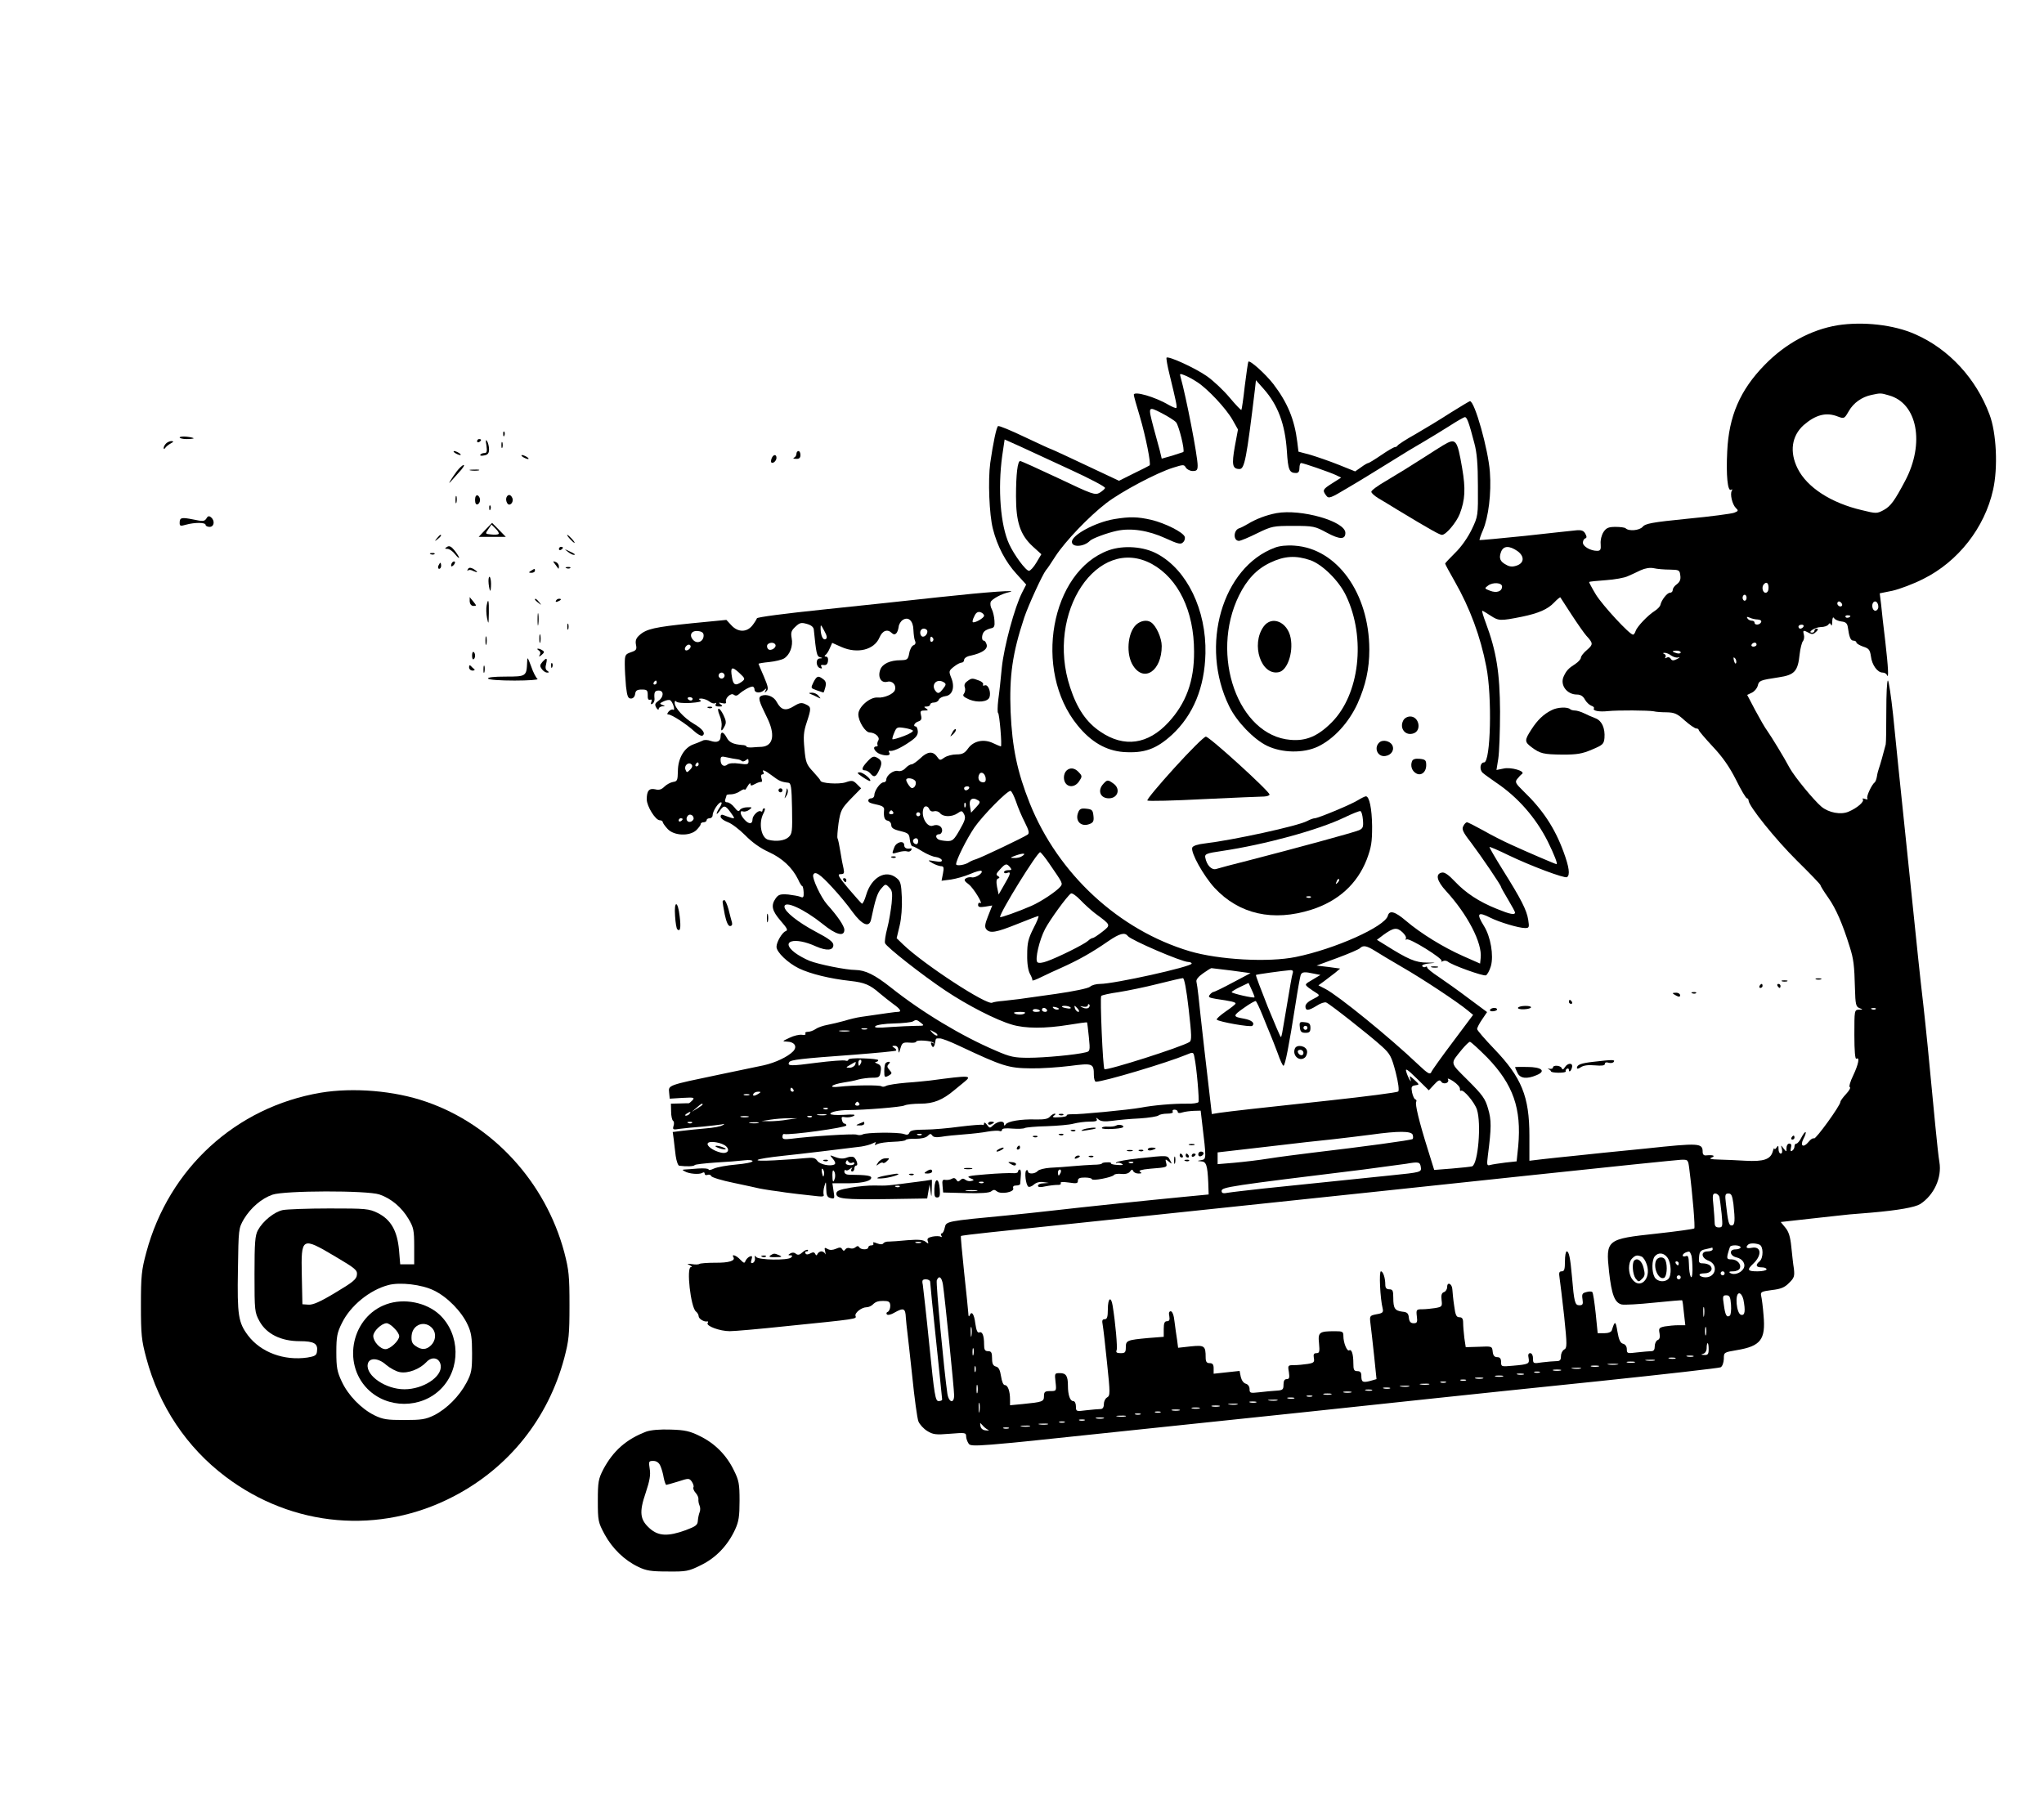 <?xml version="1.0" standalone="no"?>
<!DOCTYPE svg PUBLIC "-//W3C//DTD SVG 20010904//EN"
 "http://www.w3.org/TR/2001/REC-SVG-20010904/DTD/svg10.dtd">
<svg version="1.0" xmlns="http://www.w3.org/2000/svg"
 width="1024pt" height="900pt" viewBox="0 0 1024 900"
 preserveAspectRatio="xMidYMid meet">

<g transform="translate(0,900) scale(0.1,-0.1)"
fill="#000000" stroke="none">
<path d="M9205 7370 c-132 -22 -260 -91 -365 -199 -123 -126 -179 -257 -187
-433 -6 -120 2 -202 19 -192 7 4 8 2 4 -5 -10 -16 2 -68 20 -86 14 -13 13 -16
-8 -24 -13 -5 -117 -19 -233 -30 -179 -18 -212 -24 -226 -41 -16 -18 -69 -23
-85 -7 -4 4 -27 7 -50 7 -36 0 -47 -5 -61 -26 -10 -16 -16 -41 -14 -60 2 -28
-1 -34 -18 -34 -33 0 -71 22 -71 41 0 9 5 19 11 21 9 3 9 9 1 24 -8 15 -19 19
-44 17 -18 -2 -134 -14 -258 -28 -124 -13 -226 -22 -228 -21 -1 2 6 24 17 49
28 65 43 186 35 292 -8 112 -76 355 -100 355 -2 0 -46 -26 -97 -58 -51 -33
-130 -81 -177 -108 -47 -26 -86 -52 -88 -56 -2 -4 -8 -8 -13 -8 -6 0 -37 -18
-69 -40 -32 -22 -62 -40 -65 -40 -4 0 -20 -9 -36 -21 l-30 -21 -82 33 c-45 18
-109 40 -142 50 l-60 16 -6 49 c-14 113 -49 197 -120 290 -39 50 -116 120
-125 112 -2 -3 -10 -58 -18 -122 -7 -64 -15 -118 -17 -120 -2 -2 -29 26 -59
62 -31 37 -82 85 -115 108 -61 42 -191 101 -201 92 -2 -3 4 -41 15 -84 33
-136 39 -163 34 -168 -3 -2 -20 5 -38 15 -69 41 -175 71 -175 51 0 -5 13 -53
30 -108 29 -98 58 -241 49 -246 -2 -2 -38 -20 -79 -40 l-74 -37 -51 24 c-161
76 -287 135 -290 135 -3 0 -61 27 -131 60 -69 33 -129 58 -134 55 -8 -5 -25
-86 -39 -184 -12 -88 -5 -260 13 -330 22 -88 64 -167 118 -226 l49 -54 -20
-39 c-38 -74 -91 -271 -102 -376 -5 -55 -13 -129 -18 -163 -4 -35 -4 -64 -1
-65 7 -3 21 -168 14 -168 -2 0 -19 7 -38 16 -47 23 -99 12 -126 -26 -17 -24
-29 -30 -58 -30 -21 0 -48 -7 -61 -16 -21 -15 -23 -15 -37 5 -21 29 -48 26
-84 -9 -17 -16 -37 -30 -44 -30 -7 0 -21 -9 -30 -19 -10 -11 -25 -17 -37 -14
-22 6 -59 -22 -59 -44 0 -7 -6 -13 -14 -13 -16 0 -46 -42 -46 -65 0 -8 -7 -15
-15 -15 -8 0 -15 -5 -15 -10 0 -11 7 -14 53 -24 19 -5 28 -12 26 -24 -3 -36 2
-51 18 -54 10 -2 18 -12 18 -22 0 -14 11 -22 45 -30 41 -10 45 -14 48 -43 2
-18 8 -33 13 -33 5 0 28 -12 50 -26 23 -14 53 -27 67 -28 14 -2 28 -9 30 -15
3 -9 -7 -11 -34 -6 -38 6 -39 6 -14 -9 14 -8 33 -15 43 -16 15 0 17 -6 11 -37
l-7 -36 47 6 c26 4 69 16 97 28 27 12 53 19 56 15 10 -10 -30 -36 -48 -32 -9
2 -23 0 -30 -5 -11 -7 -8 -14 14 -30 25 -19 78 -107 56 -93 -5 3 -9 -2 -9 -10
0 -11 8 -13 35 -9 l36 6 -21 -53 c-16 -40 -18 -55 -9 -66 18 -22 48 -17 155
26 54 22 102 40 106 40 4 0 -7 -28 -25 -62 -26 -52 -31 -73 -31 -132 -1 -44 5
-80 14 -96 8 -14 13 -28 12 -32 -1 -4 20 4 46 17 26 13 70 33 97 45 87 39 155
77 237 134 57 39 83 46 98 26 15 -20 270 -130 303 -130 9 0 17 -4 17 -8 0 -16
-389 -102 -459 -102 -19 0 -42 -6 -50 -14 -9 -8 -80 -23 -171 -36 -85 -12
-168 -24 -185 -26 -16 -2 -51 -6 -78 -9 -26 -2 -51 -6 -56 -9 -25 -16 -346
194 -447 292 l-32 31 15 63 c9 37 13 95 11 141 -3 68 -6 82 -27 98 -54 44
-126 3 -152 -86 -7 -25 -17 -44 -21 -43 -3 2 -34 36 -67 75 -51 61 -58 73 -40
73 17 0 20 4 15 28 -4 15 -11 53 -16 85 -5 31 -11 61 -14 66 -3 4 0 39 5 77
10 64 15 73 62 122 l51 52 -21 21 c-19 19 -25 20 -57 9 -34 -11 -126 -5 -126
9 0 3 -17 23 -36 44 -33 35 -38 46 -44 115 -6 62 -4 86 11 131 24 73 24 79 -5
92 -20 10 -31 8 -60 -10 -40 -25 -63 -19 -85 22 -14 27 -49 41 -76 31 -19 -8
-14 -25 26 -106 44 -87 34 -145 -24 -150 -12 0 -34 -2 -49 -3 -16 -1 -28 1
-28 4 0 4 -10 8 -22 8 -46 4 -65 13 -78 38 -16 30 -30 32 -30 5 0 -26 -19 -33
-51 -22 -13 5 -31 6 -39 1 -8 -4 -30 -13 -47 -19 -46 -17 -77 -71 -77 -134 -1
-46 -3 -51 -24 -54 -13 -2 -33 -13 -44 -24 -14 -14 -27 -18 -45 -13 -31 7 -43
-7 -43 -50 0 -35 44 -105 65 -105 8 0 15 -4 15 -9 0 -4 11 -20 25 -35 32 -34
109 -37 143 -6 12 12 22 25 22 30 0 6 7 10 15 10 8 0 15 5 15 10 0 6 7 10 15
10 8 0 15 7 15 15 0 20 29 65 42 65 6 0 3 -11 -6 -25 -21 -31 -21 -47 0 -17
20 29 28 28 55 -10 21 -29 21 -31 3 -26 -10 3 -27 9 -37 13 -11 5 -17 3 -17
-7 0 -8 16 -20 35 -27 20 -7 59 -37 88 -66 35 -36 76 -65 118 -84 68 -31 118
-78 147 -137 8 -19 18 -34 21 -34 3 0 6 -14 7 -31 1 -24 -2 -29 -15 -23 -9 4
-37 9 -62 12 -40 3 -49 0 -63 -19 -25 -36 -19 -62 25 -113 33 -38 38 -47 24
-52 -17 -7 -45 -54 -45 -78 0 -27 57 -81 112 -108 58 -28 157 -52 258 -63 71
-8 98 -19 147 -62 18 -15 48 -39 67 -53 37 -26 45 -40 24 -40 -12 0 -59 -7
-183 -25 -22 -3 -60 -12 -85 -20 -25 -7 -63 -16 -84 -20 -22 -4 -49 -13 -60
-21 -11 -8 -29 -14 -39 -14 -10 0 -16 -4 -12 -9 3 -6 -5 -8 -17 -6 -13 2 -41
-4 -63 -15 -36 -17 -38 -18 -14 -19 40 -1 55 -25 32 -49 -26 -27 -89 -57 -148
-70 -27 -6 -129 -27 -225 -47 -254 -53 -252 -52 -248 -89 l3 -31 64 4 c57 3
62 2 50 -12 -8 -8 -16 -15 -19 -15 -3 0 -24 0 -47 -1 l-42 -1 1 -40 c0 -22 5
-43 10 -46 5 -3 6 -15 2 -26 -5 -18 -3 -20 32 -14 22 3 73 8 114 11 41 4 84 9
95 11 16 4 17 3 5 -4 -8 -6 -46 -13 -85 -16 -38 -3 -91 -9 -117 -12 l-48 -6 5
-36 c2 -21 7 -58 10 -84 4 -27 12 -49 18 -49 38 -5 73 -3 77 3 3 4 50 9 105
13 55 3 119 8 143 11 24 3 42 1 42 -4 0 -6 -37 -13 -82 -17 -46 -4 -95 -13
-111 -20 -15 -7 -27 -10 -27 -5 0 5 -24 7 -53 5 -28 -2 -59 -5 -67 -5 -13 -1
-13 -2 0 -9 21 -13 73 -17 88 -8 7 5 12 3 12 -3 0 -7 6 -10 14 -7 8 3 16 1 19
-6 2 -6 53 -22 113 -34 60 -13 118 -25 129 -28 11 -2 38 -7 60 -10 22 -3 54
-7 70 -10 28 -4 79 -10 163 -19 24 -3 32 0 28 9 -2 7 -1 26 4 42 8 26 8 25 9
-13 1 -34 5 -43 22 -47 20 -5 21 -3 15 34 l-6 40 57 0 c80 -1 131 8 137 25 5
13 -18 17 -111 18 -13 0 -23 6 -23 15 0 8 3 11 7 8 3 -4 13 -1 21 6 13 9 14 9
8 0 -4 -7 -2 -13 3 -13 6 0 11 7 11 15 0 8 4 15 10 15 11 0 1 32 -13 42 -6 3
-20 3 -31 -1 -22 -9 -39 -8 -71 5 -19 7 -19 7 -2 -13 11 -13 14 -23 8 -27 -19
-12 -73 -1 -86 17 -11 16 -22 18 -62 14 -26 -3 -95 -8 -153 -11 -133 -7 -104
7 45 23 96 10 270 31 389 46 20 3 47 10 58 16 16 8 19 8 13 -1 -5 -9 -2 -9 11
-2 11 5 46 10 79 11 33 1 61 5 62 9 2 4 24 7 49 6 28 0 52 5 61 14 12 12 16
13 23 3 5 -9 20 -11 46 -7 22 4 72 9 113 12 40 3 94 9 119 14 25 4 51 6 59 3
7 -3 13 0 13 6 0 7 19 9 52 6 28 -2 56 -1 62 3 6 3 55 8 110 9 54 2 115 7 135
13 20 5 55 10 79 10 32 0 41 3 36 13 -5 8 -2 8 9 -2 12 -10 31 -12 69 -7 28 4
90 10 137 12 47 3 90 10 95 15 6 5 25 9 44 9 19 0 31 4 27 10 -3 6 1 10 9 10
9 0 16 -5 16 -11 0 -6 9 -8 23 -3 12 4 38 7 57 8 l35 1 7 -60 c22 -183 22
-183 -4 -188 -23 -4 -23 -4 -1 -6 26 -1 32 -19 36 -106 l2 -60 -125 -12 c-177
-17 -503 -51 -650 -68 -69 -8 -174 -19 -235 -25 -305 -29 -305 -29 -312 -61
-3 -16 -10 -29 -15 -29 -5 0 -6 -5 -2 -12 4 -6 3 -8 -3 -5 -6 4 -25 4 -41 1
-23 -5 -29 -10 -24 -23 5 -14 3 -14 -11 -3 -12 10 -35 12 -89 8 -40 -4 -83 -7
-95 -7 -12 1 -25 -4 -28 -9 -4 -6 -15 -6 -31 0 -17 7 -23 7 -19 0 3 -6 -1 -10
-9 -10 -9 0 -16 -4 -16 -10 0 -13 -37 -13 -45 0 -5 8 -11 8 -20 0 -7 -6 -19
-8 -28 -4 -8 3 -18 0 -22 -6 -6 -9 -10 -9 -16 1 -6 10 -13 10 -31 2 -17 -7
-30 -8 -42 -1 -16 9 -17 7 -12 -13 3 -13 3 -18 0 -11 -3 6 -12 12 -19 12 -7 0
-16 -6 -19 -12 -5 -10 -7 -10 -12 -1 -4 9 -11 10 -24 3 -13 -7 -21 -7 -25 0
-3 5 -1 10 6 10 7 0 9 3 6 7 -4 3 -16 -2 -27 -12 -14 -13 -23 -15 -33 -7 -8 7
-18 7 -27 2 -13 -8 -13 -10 0 -10 10 0 11 -3 3 -11 -15 -15 -164 -13 -175 3
-6 9 -8 8 -6 -6 2 -10 -3 -21 -11 -24 -9 -3 -11 1 -6 17 5 16 3 20 -9 15 -8
-3 -17 -13 -21 -21 -5 -14 -8 -13 -26 5 -19 21 -46 31 -35 13 12 -18 -22 -29
-92 -28 -39 0 -75 -3 -78 -6 -4 -3 -20 -4 -38 -1 -25 3 -27 3 -11 -5 12 -6 14
-10 6 -10 -23 -2 -1 -200 25 -222 8 -6 14 -17 14 -24 0 -13 28 -30 43 -26 5 1
6 -3 2 -8 -9 -15 61 -41 111 -41 24 0 150 11 281 25 357 36 355 36 349 51 -6
15 30 44 56 44 9 0 23 6 31 14 15 15 29 19 65 17 16 -1 22 -7 22 -25 0 -13 -6
-26 -12 -29 -7 -2 -9 -8 -5 -13 5 -5 22 -1 38 9 46 26 55 22 57 -25 2 -24 5
-54 7 -68 2 -14 13 -115 25 -225 11 -110 25 -212 31 -227 6 -15 26 -37 44 -48
29 -18 43 -20 114 -14 76 6 81 6 81 -13 0 -10 6 -27 13 -37 12 -17 50 -14 737
59 765 80 1239 130 1610 170 124 13 491 52 815 85 325 34 597 65 605 69 9 5
15 23 16 42 0 33 0 33 65 44 120 20 145 53 134 174 -3 42 -9 86 -12 98 -4 19
0 22 53 29 45 5 65 13 87 36 26 25 28 34 24 71 -4 23 -9 73 -13 110 -5 50 -13
76 -30 96 l-23 28 152 17 c84 9 170 19 192 21 22 2 72 6 110 9 138 12 219 27
245 43 69 45 109 132 96 210 -4 21 -13 106 -21 188 -34 360 -46 478 -59 595
-8 69 -20 175 -26 235 -6 61 -33 322 -60 580 -27 259 -57 548 -66 643 -10 94
-22 172 -26 172 -5 0 -8 -69 -8 -152 0 -84 -1 -160 -3 -168 -10 -40 -29 -107
-34 -120 -3 -8 -8 -26 -10 -40 -2 -13 -7 -27 -11 -30 -15 -11 -43 -71 -37 -80
4 -6 -1 -7 -12 -3 -10 3 -15 3 -11 -2 10 -11 -28 -44 -71 -62 -39 -17 -100 -5
-136 25 -39 33 -133 148 -158 192 -32 60 -93 159 -114 189 -10 13 -36 58 -59
101 l-41 78 23 11 c13 6 26 21 30 35 6 26 12 28 104 42 81 12 97 30 106 117 3
28 11 58 16 64 6 7 8 22 5 33 -6 23 -3 24 25 9 16 -9 24 -7 36 5 11 10 12 16
4 16 -7 0 -12 -4 -12 -10 0 -5 -5 -10 -11 -10 -28 0 13 27 42 28 18 0 35 6 39
13 6 8 9 8 13 -2 3 -8 6 0 6 16 1 20 4 26 10 17 4 -7 21 -14 36 -16 21 -2 29
-9 32 -27 7 -51 14 -69 28 -69 8 0 15 -4 15 -9 0 -5 15 -14 34 -21 29 -9 34
-16 39 -49 5 -43 33 -81 58 -81 10 0 20 -6 22 -12 10 -24 7 37 -8 167 -9 72
-18 155 -21 186 l-7 56 64 13 c35 8 105 34 154 59 175 87 308 257 350 447 25
111 17 285 -18 377 -67 180 -203 328 -372 402 -107 48 -262 65 -390 45z
m-3208 -284 c53 -34 145 -132 178 -190 l27 -48 -16 -86 c-16 -91 -12 -112 24
-112 25 0 35 52 77 400 l5 45 39 -44 c71 -80 107 -176 116 -311 6 -95 12 -110
46 -110 12 0 17 8 17 25 0 14 4 25 8 25 12 0 141 -45 174 -60 l27 -13 -44 -28
c-49 -31 -51 -35 -31 -62 13 -17 20 -14 112 41 55 32 137 83 184 112 116 72
129 80 196 119 33 19 89 54 126 77 37 24 72 44 77 44 10 0 20 -26 47 -130 13
-47 18 -106 18 -215 1 -149 1 -151 -31 -218 -20 -41 -52 -87 -83 -117 -27 -27
-50 -51 -50 -54 0 -3 22 -44 49 -91 75 -132 128 -274 157 -425 30 -149 22
-480 -11 -480 -20 0 -25 -37 -6 -53 9 -8 39 -29 66 -48 109 -73 199 -176 259
-295 33 -67 51 -114 44 -114 -5 0 -150 62 -228 98 -36 16 -99 48 -139 71 -40
22 -77 41 -82 41 -4 0 -13 -8 -18 -19 -9 -15 -2 -31 38 -82 54 -72 151 -215
151 -223 0 -3 16 -31 35 -63 19 -32 35 -61 35 -65 0 -14 -25 -9 -91 18 -90 36
-156 80 -210 137 -31 33 -52 48 -65 45 -34 -6 -27 -41 21 -93 108 -118 181
-260 173 -334 l-3 -29 -86 38 c-99 44 -211 113 -285 176 -55 47 -83 55 -91 26
-14 -55 -268 -168 -462 -207 -136 -28 -386 -14 -531 29 -355 106 -659 387
-801 741 -63 158 -88 279 -96 458 -7 180 9 294 68 472 21 63 92 217 109 238 6
6 28 39 49 72 49 74 164 195 253 264 74 57 252 152 336 178 51 16 54 16 63 0
6 -9 21 -17 34 -17 21 0 25 5 25 28 0 47 -57 341 -86 445 -5 15 -2 16 20 7 14
-5 42 -20 63 -34z m3466 -67 c143 -39 181 -241 81 -429 -53 -100 -72 -126
-106 -145 -35 -19 -38 -19 -111 -1 -154 36 -274 114 -321 208 -42 84 -30 164
30 218 60 52 113 66 171 43 32 -12 33 -11 55 27 24 42 66 71 113 81 46 10 47
10 88 -2z m-3571 -135 c14 -17 45 -141 36 -149 -2 -1 -27 -9 -55 -18 l-53 -15
-10 42 c-6 22 -20 74 -31 114 -28 107 -28 107 39 73 31 -16 65 -37 74 -47z
m-530 -237 c98 -45 176 -86 174 -92 -1 -5 -14 -16 -27 -24 -23 -13 -37 -8
-207 73 -100 47 -186 86 -191 86 -13 0 -21 -65 -21 -177 0 -129 21 -193 84
-251 l43 -39 -25 -42 c-13 -22 -30 -41 -37 -41 -16 0 -74 79 -99 133 -44 95
-58 277 -35 444 l12 81 76 -34 c42 -19 156 -72 253 -117z m2240 -408 c36 -26
35 -60 -4 -73 -20 -7 -35 -6 -52 4 -31 16 -38 33 -26 65 12 31 41 32 82 4z
m763 -93 c47 -1 50 -2 53 -30 3 -20 -3 -32 -17 -43 -12 -8 -21 -21 -21 -29 0
-8 -6 -14 -14 -14 -14 0 -43 -37 -48 -62 -2 -7 -14 -20 -28 -29 -35 -22 -89
-79 -96 -101 -3 -10 -9 -18 -13 -18 -17 0 -152 146 -186 201 -20 33 -35 62
-34 63 2 2 40 6 84 9 44 3 94 12 110 20 17 7 46 21 65 30 22 10 46 14 65 10
17 -4 53 -7 80 -7z m-840 -85 c0 -24 -27 -34 -60 -21 -29 11 -29 12 -10 26 24
18 70 15 70 -5z m1335 -6 c0 -16 -6 -25 -15 -25 -15 0 -21 31 -8 43 13 14 23
6 23 -18z m-110 -50 c0 -8 -4 -15 -10 -15 -5 0 -10 7 -10 15 0 8 5 15 10 15 6
0 10 -7 10 -15z m-876 -86 c30 -46 63 -93 73 -104 35 -38 35 -44 4 -71 -17
-14 -31 -32 -31 -39 0 -7 -12 -21 -27 -31 -36 -23 -46 -34 -60 -65 -18 -42 17
-89 67 -89 18 0 31 -8 40 -25 7 -13 22 -27 32 -31 10 -3 16 -9 13 -14 -7 -11
26 -18 71 -13 49 5 202 4 229 -1 11 -3 40 -5 65 -5 39 -1 53 -7 90 -41 25 -22
51 -40 58 -40 6 0 12 -3 12 -7 0 -5 32 -42 70 -83 50 -53 84 -102 117 -167 25
-51 50 -93 55 -93 4 0 8 -5 8 -11 0 -27 135 -195 242 -301 65 -64 118 -119
118 -123 0 -4 18 -33 40 -64 38 -54 71 -130 107 -246 19 -60 23 -91 26 -209 2
-78 5 -90 22 -97 19 -7 19 -8 -2 -8 -23 -1 -23 -3 -23 -127 0 -81 4 -123 10
-119 18 11 11 -27 -16 -84 -15 -30 -22 -57 -17 -58 6 -2 -3 -18 -18 -34 -16
-17 -29 -35 -29 -40 0 -18 -123 -188 -132 -183 -5 3 -17 -4 -27 -17 -26 -32
-45 -22 -26 15 9 16 13 31 11 33 -3 3 -12 -9 -21 -26 -8 -17 -20 -31 -25 -31
-6 0 -10 -6 -10 -14 0 -8 -5 -18 -12 -22 -8 -5 -9 0 -6 14 4 15 2 22 -8 22 -8
0 -14 -10 -14 -22 0 -21 0 -21 -15 -2 -14 18 -14 18 -8 -3 3 -14 1 -23 -6 -23
-6 0 -11 10 -11 23 0 18 -2 19 -10 7 -5 -8 -10 -10 -11 -5 0 6 -4 -1 -8 -15
-11 -39 -46 -51 -136 -46 -44 3 -105 5 -135 6 -40 1 -50 4 -35 10 21 9 8 14
-27 11 -12 -2 -18 5 -18 17 0 45 -15 46 -287 17 -142 -14 -301 -30 -353 -36
-52 -5 -125 -13 -161 -17 l-67 -8 0 125 c0 197 -39 292 -176 435 -47 49 -86
94 -86 100 0 6 11 28 25 48 l25 37 -93 69 c-50 38 -118 86 -149 107 -32 21
-58 42 -58 47 0 5 -4 7 -9 3 -5 -3 -12 -1 -16 4 -3 6 13 12 37 14 35 3 33 4
-13 4 -57 0 -93 15 -212 90 l-39 24 33 25 c50 36 67 39 95 13 13 -12 21 -26
17 -32 -3 -6 -1 -7 4 -4 14 9 185 -98 175 -108 -4 -5 -1 -5 6 -1 7 4 18 3 25
-2 21 -18 177 -74 191 -69 7 3 18 23 25 46 15 53 -1 148 -35 202 -39 63 -31
73 34 40 44 -22 141 -51 172 -51 21 0 22 3 16 42 -8 49 -35 102 -129 252 -37
59 -66 110 -65 112 2 2 44 -16 93 -40 114 -55 283 -118 295 -111 17 10 11 51
-17 127 -44 120 -105 212 -202 305 -39 38 -42 45 -30 60 8 10 18 21 24 25 19
14 -56 36 -93 27 l-35 -7 9 56 c5 31 9 138 9 237 -1 193 -18 301 -71 443 -13
34 -21 62 -18 62 2 0 21 -11 42 -25 40 -26 47 -27 157 -5 82 17 129 37 161 71
15 16 29 27 31 26 1 -2 27 -41 57 -88z m1353 45 c-9 -9 -28 6 -21 18 4 6 10 6
17 -1 6 -6 8 -13 4 -17z m183 -5 c0 -10 -7 -19 -15 -19 -15 0 -21 31 -9 43 11
10 24 -3 24 -24z m-140 -45 c0 -8 -19 -13 -24 -6 -3 5 1 9 9 9 8 0 15 -2 15
-3z m-464 -18 c13 -1 20 -6 17 -13 -6 -15 -33 -17 -33 -3 0 6 -6 10 -14 10 -8
0 -18 5 -22 12 -5 8 -2 9 12 3 10 -5 29 -9 40 -9z m229 -36 c-3 -5 -10 -10
-16 -10 -5 0 -9 5 -9 10 0 6 7 10 16 10 8 0 12 -4 9 -10z m-235 -90 c0 -5 -7
-10 -16 -10 -8 0 -12 5 -9 10 3 6 10 10 16 10 5 0 9 -4 9 -10z m-380 -39 c0
-5 -9 -7 -20 -4 -11 3 -20 7 -20 9 0 2 9 4 20 4 11 0 20 -4 20 -9z m-47 -16
c11 -7 26 -12 35 -9 10 3 7 -1 -6 -8 -19 -9 -25 -9 -32 1 -4 8 -13 10 -20 6
-8 -5 -11 -4 -6 3 3 5 0 13 -6 15 -9 4 -8 6 2 6 8 0 23 -6 33 -14z m325 -36
c-3 -8 -7 -3 -11 10 -4 17 -3 21 5 13 5 -5 8 -16 6 -23z m-5006 -483 c10 -1
21 -5 24 -9 4 -4 13 -2 21 4 10 9 13 7 13 -6 0 -15 -6 -17 -46 -11 -29 4 -52
2 -60 -5 -17 -14 -34 -3 -34 23 0 18 4 20 33 13 17 -4 40 -8 49 -9z m-235 -53
c-15 -15 -17 -15 -23 1 -8 21 16 40 30 26 7 -7 4 -16 -7 -27z m43 27 c0 -5 -5
-10 -11 -10 -5 0 -7 5 -4 10 3 6 8 10 11 10 2 0 4 -4 4 -10z m369 -57 c34 -26
45 -31 81 -35 13 -2 16 -23 18 -128 2 -117 1 -128 -18 -145 -19 -17 -60 -23
-100 -13 -36 8 -51 82 -26 131 8 15 11 27 5 27 -5 0 -9 -5 -9 -11 0 -5 -4 -8
-9 -4 -12 7 -41 -22 -41 -40 0 -25 -18 -26 -39 -3 -23 24 -28 50 -8 42 7 -2
21 1 31 9 16 12 15 13 -11 12 -15 0 -32 -6 -36 -13 -6 -10 -13 -7 -28 13 -11
14 -27 25 -36 25 -10 0 -13 6 -9 16 3 9 6 18 6 20 0 2 10 4 23 4 12 0 33 7 45
16 12 8 22 12 22 7 1 -4 7 3 15 17 8 14 14 19 15 12 0 -10 4 -10 23 0 12 7 26
11 30 10 5 -1 6 7 2 18 -4 12 -2 20 5 20 6 0 8 5 5 10 -11 18 7 11 44 -17z
m1069 -11 c2 -14 -2 -22 -12 -22 -19 0 -29 17 -22 36 8 22 30 12 34 -14z
m-351 -18 c3 -8 0 -21 -6 -27 -10 -9 -16 -8 -27 7 -8 11 -14 23 -14 28 0 15
41 8 47 -8z m268 -34 c-3 -5 -10 -10 -16 -10 -5 0 -9 5 -9 10 0 6 7 10 16 10
8 0 12 -4 9 -10z m235 -66 c9 -28 29 -75 44 -104 21 -42 24 -55 14 -62 -22
-15 -232 -115 -258 -123 -14 -4 -29 -11 -35 -15 -19 -14 -65 -21 -65 -10 0 21
52 125 91 183 42 61 168 189 182 184 5 -1 17 -25 27 -53z m-190 6 c12 -7 11
-13 -10 -35 l-25 -27 -5 29 c-8 37 10 52 40 33z m-63 -32 c-3 -8 -6 -5 -6 6
-1 11 2 17 5 13 3 -3 4 -12 1 -19z m-181 -13 c4 -9 13 -13 24 -10 9 3 23 -1
30 -10 16 -19 59 -19 87 0 20 14 23 14 33 -5 9 -17 5 -31 -22 -78 -29 -51 -36
-57 -64 -56 -17 1 -36 4 -43 8 -16 10 -14 26 4 26 8 0 15 9 15 19 0 21 -22 33
-46 24 -29 -11 -61 44 -48 85 5 17 23 15 30 -3z m-181 -15 c3 -5 -1 -10 -10
-10 -9 0 -13 5 -10 10 3 6 8 10 10 10 2 0 7 -4 10 -10z m135 -10 c0 -5 -4 -10
-10 -10 -5 0 -10 5 -10 10 0 6 5 10 10 10 6 0 10 -4 10 -10z m-1135 -21 c0 -7
-8 -15 -17 -17 -18 -3 -25 18 -11 32 10 10 28 1 28 -15z m-55 -3 c0 -3 -4 -8
-10 -11 -5 -3 -10 -1 -10 4 0 6 5 11 10 11 6 0 10 -2 10 -4z m1180 -111 c0 -8
-4 -15 -9 -15 -13 0 -22 16 -14 24 11 11 23 6 23 -9z m520 -75 c-8 -6 -26 -10
-40 -9 -22 0 -20 2 10 13 38 13 54 11 30 -4z m136 -36 c70 -102 70 -100 55
-118 -20 -23 -94 -73 -144 -95 -64 -28 -157 -61 -157 -56 0 25 186 325 201
325 3 0 24 -25 45 -56z m-196 -19 c10 -13 9 -15 -9 -15 -11 0 -21 -4 -21 -10
0 -5 7 -7 15 -4 22 9 18 -5 -14 -59 l-28 -49 -8 38 c-5 27 -3 40 5 42 9 3 9 7
-1 13 -11 6 -8 13 11 33 27 30 33 31 50 11z m-889 -103 c30 -32 75 -86 99
-120 49 -67 85 -82 94 -39 21 100 31 132 50 154 21 25 23 25 40 7 16 -15 18
-28 13 -80 -4 -35 -13 -91 -22 -125 -9 -34 -14 -67 -11 -75 7 -19 188 -161
302 -237 112 -75 255 -148 334 -171 66 -20 167 -20 284 -1 49 8 91 14 92 12 1
-1 5 -34 9 -73 7 -69 6 -72 -17 -77 -47 -12 -205 -27 -285 -27 -71 0 -92 4
-165 36 -171 73 -369 192 -526 317 -80 63 -126 86 -177 87 -46 0 -185 28 -230
46 -22 9 -55 27 -72 40 -78 59 -4 82 105 32 53 -23 87 -21 87 7 0 15 -22 32
-89 67 -90 48 -156 101 -156 125 0 33 97 -11 192 -87 66 -54 108 -65 108 -29
0 19 -33 68 -87 128 -30 34 -75 130 -69 147 8 22 34 5 97 -64z m1316 -129 c80
-59 79 -57 35 -92 -22 -17 -43 -31 -48 -31 -4 0 -15 -6 -23 -14 -20 -18 -151
-83 -205 -102 -24 -9 -43 -11 -49 -5 -13 13 10 112 39 167 25 47 109 163 129
177 5 4 26 -10 47 -32 21 -22 54 -52 75 -68z m1401 -187 c20 -13 82 -50 137
-82 103 -59 279 -176 327 -216 l28 -23 -101 -135 c-56 -74 -103 -141 -106
-147 -8 -20 -16 -16 -70 35 -143 136 -398 343 -463 377 l-35 18 29 21 c16 12
41 31 55 42 l25 21 -59 8 -59 7 103 38 c57 21 108 43 114 49 16 16 33 13 75
-13z m-718 -99 l95 -13 -89 -47 c-48 -26 -92 -47 -96 -47 -4 0 -13 -6 -19 -14
-10 -12 -4 -15 31 -21 76 -11 98 -16 98 -23 0 -4 -23 -22 -51 -41 -27 -19 -47
-37 -43 -40 11 -11 169 -39 178 -31 14 14 -3 29 -42 36 -57 10 -57 14 0 54 29
21 56 36 59 34 4 -2 19 -34 34 -71 15 -38 33 -81 40 -98 7 -16 23 -58 36 -92
12 -35 25 -63 29 -63 8 0 28 102 60 307 11 72 23 138 26 147 6 17 19 18 69 7
l30 -6 -40 -24 c-39 -23 -40 -23 -19 -40 12 -9 30 -21 40 -27 17 -11 16 -13
-18 -30 -23 -11 -38 -25 -38 -36 0 -24 15 -23 57 3 18 12 39 19 47 16 18 -7
221 -167 278 -219 43 -39 49 -51 70 -130 14 -55 18 -91 13 -97 -6 -5 -161 -25
-345 -45 -363 -39 -495 -54 -552 -62 l-37 -6 -5 44 c-8 64 -56 484 -62 548 -3
30 -8 62 -10 71 -3 10 10 26 33 42 21 15 40 27 43 26 3 0 48 -6 100 -12z m306
-14 c-5 -17 -10 -47 -37 -208 -17 -103 -18 -107 -22 -111 -2 -2 -31 67 -66
152 -34 86 -61 157 -59 159 3 3 134 21 171 24 13 1 17 -4 13 -16z m-521 -179
c15 -133 16 -157 4 -165 -39 -25 -416 -145 -426 -136 -8 8 -23 361 -16 367 4
4 44 13 88 19 44 7 132 25 195 41 63 16 120 29 126 29 7 1 18 -57 29 -155z
m330 59 c-4 -6 -115 20 -115 26 1 3 20 15 43 26 l42 20 16 -35 c9 -19 15 -36
14 -37z m-831 -52 c-5 -5 -18 -5 -29 0 -18 9 -18 9 3 5 12 -2 22 1 22 7 0 6 3
7 7 4 4 -4 2 -11 -3 -16z m-153 -9 c-7 -2 -18 1 -23 6 -8 8 -4 9 13 5 13 -4
18 -8 10 -11z m63 9 c3 -4 -6 -6 -19 -3 -14 2 -25 6 -25 8 0 8 39 4 44 -5z
m36 -6 c7 -9 8 -15 2 -15 -5 0 -12 7 -16 15 -3 8 -4 15 -2 15 2 0 9 -7 16 -15z
m-190 -11 c0 -2 -9 -4 -21 -4 -11 0 -18 4 -14 10 5 8 35 3 35 -6z m35 6 c3 -5
-1 -10 -9 -10 -9 0 -16 5 -16 10 0 6 4 10 9 10 6 0 13 -4 16 -10z m4152 4 c-3
-3 -12 -4 -19 -1 -8 3 -5 6 6 6 11 1 17 -2 13 -5z m-4266 -23 c-12 -8 -51 -4
-51 5 0 2 15 4 33 4 22 0 28 -3 18 -9z m-517 -46 c18 -14 17 -15 -25 -15 -24
0 -82 -3 -129 -6 -62 -5 -82 -4 -75 4 6 7 48 13 93 14 46 1 88 6 95 10 16 10
19 10 41 -7z m-271 -32 c-7 -2 -19 -2 -25 0 -7 3 -2 5 12 5 14 0 19 -2 13 -5z
m-90 -10 c-13 -2 -33 -2 -45 0 -13 2 -3 4 22 4 25 0 35 -2 23 -4z m443 -21
c-4 -3 -14 2 -24 12 -16 18 -16 18 6 6 13 -6 21 -14 18 -18z m109 -52 c219
-103 247 -112 360 -113 50 -1 137 5 194 12 116 15 121 13 121 -46 0 -18 5 -33
10 -33 39 0 357 95 453 135 35 15 36 14 41 -13 11 -50 25 -215 20 -224 -3 -5
-29 -9 -57 -8 -68 1 -170 -8 -232 -20 -61 -11 -310 -35 -347 -33 -16 0 -26 -2
-24 -6 3 -4 -14 -8 -37 -9 -31 -2 -38 0 -27 8 8 5 10 10 4 10 -6 0 -17 -7 -24
-15 -10 -12 -30 -15 -74 -14 -70 2 -138 -9 -148 -25 -5 -8 -8 -7 -8 2 0 18
-30 15 -53 -5 -18 -17 -19 -17 -33 2 -8 10 -14 13 -14 6 0 -7 -4 -10 -8 -7 -4
2 -55 -2 -112 -9 -58 -8 -137 -15 -176 -15 -54 0 -73 -4 -78 -15 -4 -11 -12
-13 -28 -7 -29 10 -190 8 -206 -2 -7 -4 -21 -5 -31 -1 -18 5 -230 -8 -328 -21
-35 -4 -43 -2 -43 10 0 9 3 15 8 14 27 -7 312 32 312 43 0 5 -4 9 -9 9 -5 0
-11 8 -13 18 -4 15 -1 18 17 14 13 -2 31 1 41 6 14 8 0 9 -49 6 -39 -2 -67 0
-67 5 0 10 44 19 90 19 79 0 266 15 281 23 10 5 46 9 81 9 65 0 111 19 168 67
14 12 36 30 50 41 42 34 32 35 -170 8 -19 -2 -73 -8 -120 -11 -47 -4 -92 -11
-101 -16 -9 -5 -19 -5 -23 -2 -7 7 -140 6 -211 -2 -60 -7 -41 11 21 21 22 3
55 9 74 15 19 5 51 9 71 9 33 0 37 3 41 31 4 24 0 33 -16 39 -12 5 -15 9 -8 9
6 1 12 4 12 9 0 4 -34 8 -75 9 -42 2 -75 -1 -75 -7 0 -5 -7 -7 -15 -4 -8 3
-73 -2 -145 -11 -127 -17 -148 -17 -136 3 7 12 59 18 321 37 115 9 211 18 214
21 3 3 -1 9 -9 14 -13 8 -12 10 3 10 11 0 17 -8 18 -22 1 -18 3 -16 10 9 8 28
13 31 44 29 19 -2 35 0 35 5 0 10 77 5 87 -6 5 -4 2 -5 -4 -1 -9 5 -11 2 -7
-9 7 -18 14 -14 19 12 4 22 2 20 23 20 9 1 53 -16 97 -37z m2646 -59 c130
-135 172 -255 155 -444 l-8 -76 -56 -6 c-31 -4 -65 -9 -76 -12 -17 -5 -18 -1
-12 48 18 139 18 177 1 234 -14 50 -28 69 -101 142 -93 93 -90 80 -29 156 17
20 34 37 39 37 5 0 44 -36 87 -79z m-3137 -26 c-4 -8 -8 -15 -10 -15 -2 0 -4
7 -4 15 0 8 4 15 10 15 5 0 7 -7 4 -15z m-30 -10 c-4 -8 -16 -15 -28 -15 -20
1 -20 1 4 15 31 18 30 18 24 0z m2901 -99 c20 22 28 25 35 15 4 -8 15 -11 25
-8 10 4 13 12 9 19 -5 7 8 3 27 -10 18 -12 33 -28 33 -37 -1 -8 2 -13 6 -10
12 7 67 -58 79 -94 23 -70 6 -273 -24 -285 -7 -2 -52 -7 -101 -11 l-89 -7 -32
103 c-44 140 -65 228 -58 239 3 4 1 10 -5 12 -5 1 -12 17 -16 35 -5 27 -3 32
16 35 22 3 22 3 -5 28 -23 21 -25 22 -20 5 5 -15 4 -16 -3 -5 -5 8 -13 26 -17
40 -6 20 5 13 53 -34 l60 -59 27 29z m-3210 -26 c3 -5 1 -10 -4 -10 -6 0 -11
5 -11 10 0 6 2 10 4 10 3 0 8 -4 11 -10z m-175 -20 c-20 -13 -33 -13 -25 0 3
6 14 10 23 10 15 0 15 -2 2 -10z m-47 -7 c-7 -2 -19 -2 -25 0 -7 3 -2 5 12 5
14 0 19 -2 13 -5z m552 -43 c3 -5 -1 -10 -10 -10 -9 0 -13 5 -10 10 3 6 8 10
10 10 2 0 7 -4 10 -10z m-785 -4 c0 -2 -12 -11 -27 -20 l-28 -17 24 20 c23 21
31 25 31 17z m627 -22 c-3 -3 -12 -4 -19 -1 -8 3 -5 6 6 6 11 1 17 -2 13 -5z
m-692 -24 c-3 -5 -12 -10 -18 -10 -7 0 -6 4 3 10 19 12 23 12 15 0z m683 -7
c-10 -2 -28 -2 -40 0 -13 2 -5 4 17 4 22 1 32 -1 23 -4z m-390 -10 c-10 -2
-26 -2 -35 0 -10 3 -2 5 17 5 19 0 27 -2 18 -5z m319 1 c-3 -3 -12 -4 -19 -1
-8 3 -5 6 6 6 11 1 17 -2 13 -5z m-122 -14 c-27 -5 -68 -8 -90 -8 l-40 1 45 7
c25 4 65 7 90 7 l45 0 -50 -7z m-478 -16 c-3 -3 -12 -4 -19 -1 -8 3 -5 6 6 6
11 1 17 -2 13 -5z m331 -1 c-10 -2 -28 -2 -40 0 -13 2 -5 4 17 4 22 1 32 -1
23 -4z m3279 -58 c3 -9 3 -19 0 -22 -6 -6 -251 -39 -497 -68 -74 -9 -175 -22
-225 -30 -49 -8 -127 -17 -172 -21 l-83 -7 0 30 0 29 243 28 c133 16 285 33
337 38 52 6 138 16 190 23 137 19 199 18 207 0z m-2460 -1 c-3 -3 -12 -4 -19
-1 -8 3 -5 6 6 6 11 1 17 -2 13 -5z m-979 -58 c21 -20 5 -39 -27 -31 -38 9
-73 34 -65 47 9 14 73 3 92 -16z m631 -82 c6 4 11 2 11 -3 0 -6 -11 -10 -24
-9 -16 2 -22 7 -18 16 4 10 7 11 12 2 4 -7 13 -9 19 -6z m4194 -31 c17 -132
30 -293 25 -298 -3 -3 -88 -15 -189 -26 -251 -27 -255 -30 -238 -191 13 -115
28 -155 63 -164 13 -3 86 1 162 9 77 8 140 13 141 12 2 -1 6 -29 9 -63 l7 -62
-35 0 c-20 0 -50 -3 -68 -6 -29 -6 -31 -10 -26 -35 3 -18 1 -29 -9 -33 -8 -3
-15 -17 -15 -31 0 -17 -5 -25 -17 -25 -10 0 -42 -3 -70 -6 -50 -6 -53 -6 -53
16 0 13 -7 24 -18 27 -14 3 -22 19 -29 61 -9 55 -13 56 -28 7 -3 -9 -17 -15
-38 -15 l-33 0 -10 100 c-6 55 -13 103 -17 106 -3 4 -17 4 -30 0 -20 -5 -23
-10 -19 -36 4 -25 1 -30 -16 -30 -22 0 -26 15 -37 145 -8 92 -15 125 -26 125
-5 0 -9 -22 -9 -50 0 -39 -3 -50 -16 -50 -13 0 -15 -7 -11 -32 3 -18 13 -105
23 -192 15 -146 15 -160 0 -168 -9 -5 -16 -20 -16 -33 0 -20 -5 -25 -24 -25
-13 0 -44 -3 -70 -6 -45 -7 -46 -6 -46 20 0 15 -6 26 -14 26 -9 0 -12 -8 -8
-25 5 -29 0 -31 -80 -38 -56 -5 -58 -5 -58 19 0 17 -6 24 -19 24 -14 0 -21 8
-23 28 -3 27 -4 27 -69 24 l-66 -2 -7 46 c-3 26 -6 60 -6 75 0 22 -5 29 -19
29 -15 0 -20 11 -26 58 -5 31 -8 68 -9 81 -1 29 -26 41 -26 13 0 -11 -7 -23
-16 -26 -12 -4 -15 -16 -12 -40 4 -32 2 -34 -32 -40 -19 -3 -49 -6 -65 -6 -29
0 -31 -2 -27 -35 4 -30 1 -35 -16 -35 -15 0 -22 8 -24 28 -2 22 -9 28 -33 30
-37 5 -45 16 -45 70 0 35 -3 42 -20 42 -14 0 -20 7 -20 23 0 34 -11 67 -22 67
-10 0 -4 -136 9 -187 4 -18 0 -23 -31 -28 -35 -7 -35 -8 -30 -49 3 -22 11 -94
18 -159 l12 -117 -31 -9 c-38 -10 -45 -6 -45 25 0 17 -5 24 -20 24 -17 0 -20
7 -20 39 0 47 -9 73 -21 65 -11 -6 -29 38 -29 72 0 22 -4 24 -42 24 -79 0 -86
-5 -80 -61 4 -42 2 -49 -13 -49 -13 0 -16 -6 -13 -24 4 -21 0 -25 -31 -30 -20
-3 -50 -6 -68 -6 -31 0 -32 -1 -26 -35 4 -28 2 -35 -11 -35 -11 0 -16 -9 -16
-28 0 -25 -4 -28 -37 -30 -21 -1 -59 -5 -85 -8 -45 -5 -48 -4 -48 16 0 13 -8
24 -19 27 -11 3 -21 17 -25 34 l-6 30 -65 -7 -65 -7 0 27 c0 19 -5 26 -20 26
-15 0 -20 7 -20 29 0 58 -6 62 -75 55 l-63 -7 -5 39 c-4 22 -9 63 -13 92 -3
32 -11 52 -19 52 -8 0 -11 -9 -7 -25 3 -18 0 -25 -12 -25 -12 0 -16 -10 -16
-39 l0 -39 -77 -6 c-107 -10 -113 -12 -113 -47 0 -25 -4 -29 -26 -29 -19 0
-25 4 -20 15 5 13 -6 138 -20 223 -8 50 -24 38 -24 -18 0 -39 -4 -50 -16 -50
-12 0 -14 -7 -10 -27 3 -16 13 -102 22 -192 16 -152 16 -164 0 -173 -9 -5 -16
-20 -16 -33 0 -17 -6 -25 -17 -25 -10 0 -42 -3 -70 -6 -52 -7 -53 -6 -53 20 0
15 -6 26 -14 26 -15 0 -26 30 -26 77 0 48 -9 63 -40 63 -27 0 -27 -1 -22 -45
5 -45 4 -45 -27 -45 -26 0 -31 -4 -31 -25 0 -28 -7 -30 -107 -40 l-63 -6 0 28
c0 43 -11 73 -26 73 -8 0 -15 18 -19 44 -5 32 -12 46 -26 49 -14 4 -19 14 -19
41 0 29 -4 36 -20 36 -16 0 -20 7 -20 34 0 45 -9 66 -24 60 -9 -4 -15 10 -20
45 -6 49 -19 65 -29 39 -3 -7 -6 -2 -6 12 -1 14 -10 106 -21 205 -10 98 -18
180 -16 182 1 2 65 10 142 18 76 8 551 58 1054 111 503 53 1244 131 1645 174
402 43 746 78 766 79 36 1 36 1 42 -46z m-1345 9 c4 -25 0 -26 -148 -41 -97
-10 -281 -29 -640 -66 -80 -9 -160 -18 -177 -21 -25 -5 -33 -3 -33 9 0 19 40
25 710 107 91 12 188 25 215 29 63 11 69 9 73 -17z m-2990 -38 c-3 -14 -5 -12
-10 9 -3 19 -2 25 4 19 6 -6 8 -18 6 -28z m55 -15 c-8 -29 -13 -23 -13 14 0
22 3 28 9 18 5 -7 6 -22 4 -32z m4431 -96 c2 -10 7 -48 11 -85 6 -64 5 -68
-14 -68 -15 0 -21 6 -21 24 0 12 -3 51 -6 85 -6 52 -4 61 9 61 9 0 18 -8 21
-17z m70 -35 c9 -83 8 -108 -9 -108 -14 0 -18 16 -29 113 -5 41 -3 47 13 47
15 0 19 -10 25 -52z m-4071 -195 c-7 -2 -19 -2 -25 0 -7 3 -2 5 12 5 14 0 19
-2 13 -5z m4201 -9 c21 -8 21 -67 1 -84 -22 -18 -18 -30 10 -30 14 0 25 -4 25
-10 0 -5 -20 -10 -45 -10 -51 0 -55 7 -21 39 44 42 40 88 -8 79 -25 -5 -33 1
-19 15 8 9 36 9 57 1z m-94 -14 c0 -5 -12 -10 -26 -10 -33 0 -29 -32 5 -40 32
-7 49 -35 35 -57 -13 -22 -47 -33 -65 -22 -10 6 -6 9 14 9 15 0 30 7 33 15 9
21 -14 45 -42 45 -21 0 -24 3 -18 28 4 15 9 30 11 35 6 11 53 9 53 -3z m-140
-10 c0 -5 -11 -10 -25 -10 -36 0 -33 -33 5 -47 49 -19 37 -83 -16 -83 -13 0
-26 5 -29 10 -4 6 6 10 23 10 32 0 47 21 29 39 -6 6 -22 11 -35 11 -20 0 -23
4 -20 32 2 27 8 34 33 39 17 4 31 7 33 8 1 0 2 -3 2 -9z m-106 -32 c3 -13 5
-45 5 -73 -1 -63 -17 -32 -18 34 -1 34 -4 42 -16 37 -8 -3 -15 -1 -15 3 0 9
15 18 31 20 4 1 9 -9 13 -21z m-120 -10 c19 -27 21 -89 4 -106 -19 -19 -56
-14 -69 9 -15 28 -14 86 1 104 18 22 47 18 64 -7z m-130 6 c8 -3 20 -21 26
-40 24 -72 -35 -128 -74 -72 -20 29 -20 82 0 102 17 17 25 19 48 10z m186 -34
c0 -5 -2 -10 -4 -10 -3 0 -8 5 -11 10 -3 6 -1 10 4 10 6 0 11 -4 11 -10z m230
-50 c0 -5 -4 -10 -10 -10 -5 0 -10 5 -10 10 0 6 5 10 10 10 6 0 10 -4 10 -10z
m-220 -20 c0 -5 -4 -10 -10 -10 -5 0 -10 5 -10 10 0 6 5 10 10 10 6 0 10 -4
10 -10z m-3696 -37 c9 -60 56 -522 56 -554 0 -44 -27 -37 -34 9 -16 109 -58
553 -53 567 11 27 25 16 31 -22z m-64 14 c0 -8 13 -141 30 -298 16 -156 30
-287 30 -291 0 -5 -8 -8 -18 -8 -16 0 -21 28 -46 278 -15 152 -31 289 -33 305
-5 22 -2 27 16 27 11 0 21 -6 21 -13z m4074 -88 c11 -57 8 -81 -11 -77 -24 4
-33 108 -10 108 8 0 17 -14 21 -31z m-62 -26 c2 -27 -1 -51 -6 -55 -16 -11
-23 2 -30 55 -7 42 -5 47 12 47 17 0 21 -8 24 -47z m-135 -55 c-2 -13 -4 -5
-4 17 -1 22 1 32 4 23 2 -10 2 -28 0 -40z m-3670 -100 c-2 -13 -4 -5 -4 17 -1
22 1 32 4 23 2 -10 2 -28 0 -40z m3680 5 c-3 -10 -5 -2 -5 17 0 19 2 27 5 18
2 -10 2 -26 0 -35z m13 -73 c0 -25 -4 -30 -22 -29 -17 1 -19 2 -5 6 10 3 17
14 17 29 0 13 2 24 5 24 3 0 5 -13 5 -30z m-3683 -27 c-3 -10 -5 -4 -5 12 0
17 2 24 5 18 2 -7 2 -21 0 -30z m3606 -10 c-7 -2 -21 -2 -30 0 -10 3 -4 5 12
5 17 0 24 -2 18 -5z m-90 -10 c-7 -2 -21 -2 -30 0 -10 3 -4 5 12 5 17 0 24 -2
18 -5z m-105 -10 c-10 -2 -28 -2 -40 0 -13 2 -5 4 17 4 22 1 32 -1 23 -4z
m-100 -10 c-10 -2 -26 -2 -35 0 -10 3 -2 5 17 5 19 0 27 -2 18 -5z m-85 -10
c-13 -2 -33 -2 -45 0 -13 2 -3 4 22 4 25 0 35 -2 23 -4z m-3216 -35 c-3 -7 -5
-2 -5 12 0 14 2 19 5 13 2 -7 2 -19 0 -25z m3121 25 c-10 -2 -26 -2 -35 0 -10
3 -2 5 17 5 19 0 27 -2 18 -5z m-90 -10 c-10 -2 -28 -2 -40 0 -13 2 -5 4 17 4
22 1 32 -1 23 -4z m-100 -10 c-10 -2 -26 -2 -35 0 -10 3 -2 5 17 5 19 0 27 -2
18 -5z m-105 -10 c-7 -2 -19 -2 -25 0 -7 3 -2 5 12 5 14 0 19 -2 13 -5z m-80
-10 c-7 -2 -21 -2 -30 0 -10 3 -4 5 12 5 17 0 24 -2 18 -5z m-105 -10 c-10 -2
-26 -2 -35 0 -10 3 -2 5 17 5 19 0 27 -2 18 -5z m-100 -10 c-10 -2 -26 -2 -35
0 -10 3 -2 5 17 5 19 0 27 -2 18 -5z m-85 -10 c-7 -2 -19 -2 -25 0 -7 3 -2 5
12 5 14 0 19 -2 13 -5z m-100 -10 c-7 -2 -19 -2 -25 0 -7 3 -2 5 12 5 14 0 19
-2 13 -5z m-2346 -50 c-3 -10 -5 -2 -5 17 0 19 2 27 5 18 2 -10 2 -26 0 -35z
m2261 40 c-10 -2 -28 -2 -40 0 -13 2 -5 4 17 4 22 1 32 -1 23 -4z m-100 -10
c-10 -2 -28 -2 -40 0 -13 2 -5 4 17 4 22 1 32 -1 23 -4z m-95 -10 c-7 -2 -21
-2 -30 0 -10 3 -4 5 12 5 17 0 24 -2 18 -5z m-90 -10 c-7 -2 -21 -2 -30 0 -10
3 -4 5 12 5 17 0 24 -2 18 -5z m-105 -10 c-10 -2 -26 -2 -35 0 -10 3 -2 5 17
5 19 0 27 -2 18 -5z m-100 -10 c-10 -2 -26 -2 -35 0 -10 3 -2 5 17 5 19 0 27
-2 18 -5z m-95 -10 c-7 -2 -19 -2 -25 0 -7 3 -2 5 12 5 14 0 19 -2 13 -5z
m-90 -10 c-7 -2 -21 -2 -30 0 -10 3 -4 5 12 5 17 0 24 -2 18 -5z m-85 -10
c-10 -2 -28 -2 -40 0 -13 2 -5 4 17 4 22 1 32 -1 23 -4z m-1491 -55 c-2 -13
-4 -5 -4 17 -1 22 1 32 4 23 2 -10 2 -28 0 -40z m1386 45 c-7 -2 -21 -2 -30 0
-10 3 -4 5 12 5 17 0 24 -2 18 -5z m-95 -10 c-10 -2 -28 -2 -40 0 -13 2 -5 4
17 4 22 1 32 -1 23 -4z m-90 -10 c-10 -2 -26 -2 -35 0 -10 3 -2 5 17 5 19 0
27 -2 18 -5z m-100 -10 c-10 -2 -26 -2 -35 0 -10 3 -2 5 17 5 19 0 27 -2 18
-5z m-100 -10 c-10 -2 -26 -2 -35 0 -10 3 -2 5 17 5 19 0 27 -2 18 -5z m-95
-10 c-7 -2 -19 -2 -25 0 -7 3 -2 5 12 5 14 0 19 -2 13 -5z m-100 -10 c-7 -2
-19 -2 -25 0 -7 3 -2 5 12 5 14 0 19 -2 13 -5z m-75 -10 c-10 -2 -28 -2 -40 0
-13 2 -5 4 17 4 22 1 32 -1 23 -4z m-110 -10 c-10 -2 -26 -2 -35 0 -10 3 -2 5
17 5 19 0 27 -2 18 -5z m-95 -10 c-7 -2 -19 -2 -25 0 -7 3 -2 5 12 5 14 0 19
-2 13 -5z m-100 -10 c-7 -2 -19 -2 -25 0 -7 3 -2 5 12 5 14 0 19 -2 13 -5z
m-383 -37 c8 -3 4 -4 -10 -3 -16 1 -26 9 -28 22 -3 18 -3 18 10 4 7 -9 20 -19
28 -23z m298 27 c-10 -2 -28 -2 -40 0 -13 2 -5 4 17 4 22 1 32 -1 23 -4z m-90
-10 c-10 -2 -28 -2 -40 0 -13 2 -5 4 17 4 22 1 32 -1 23 -4z m-105 -10 c-7 -2
-19 -2 -25 0 -7 3 -2 5 12 5 14 0 19 -2 13 -5z"/>
<path d="M7230 6769 c-19 -12 -60 -37 -90 -57 -88 -56 -120 -76 -197 -122 -40
-23 -73 -47 -73 -54 0 -6 15 -20 33 -31 17 -10 62 -37 99 -60 167 -101 211
-125 222 -125 20 0 72 62 89 105 27 71 30 125 12 230 -25 145 -31 152 -95 114z"/>
<path d="M6395 6429 c-52 -10 -102 -29 -145 -55 -14 -8 -32 -18 -42 -21 -29
-9 -31 -63 -1 -63 8 0 49 17 91 38 74 36 81 37 182 37 100 0 108 -2 167 -34
65 -35 93 -35 93 -1 0 58 -222 121 -345 99z"/>
<path d="M5582 6399 c-94 -16 -212 -79 -212 -114 0 -29 61 -25 90 5 11 12 87
40 134 50 72 16 160 2 245 -37 63 -29 77 -32 88 -20 8 7 11 20 8 28 -9 23 -97
67 -166 84 -70 16 -108 17 -187 4z"/>
<path d="M6387 6256 c-264 -98 -378 -492 -229 -795 37 -76 122 -165 190 -198
75 -36 182 -38 254 -4 80 38 155 120 199 216 41 92 59 173 59 271 -1 282 -162
506 -375 520 -37 3 -75 -1 -98 -10z m178 -63 c61 -22 144 -104 179 -179 100
-211 67 -494 -73 -634 -69 -69 -128 -94 -206 -87 -262 21 -405 423 -258 723
40 81 89 133 157 165 71 34 128 37 201 12z"/>
<path d="M6330 5860 c-64 -90 -12 -246 76 -228 43 8 74 97 60 171 -15 81 -95
115 -136 57z"/>
<path d="M5555 6243 c-292 -105 -381 -603 -157 -877 68 -84 143 -127 230 -134
104 -7 164 14 243 86 107 99 164 238 168 408 5 217 -92 418 -240 498 -68 38
-170 45 -244 19z m216 -69 c132 -73 211 -235 211 -439 1 -147 -40 -259 -129
-355 -102 -110 -221 -127 -339 -47 -71 47 -118 116 -153 223 -124 374 137 766
410 618z"/>
<path d="M5692 5870 c-44 -41 -52 -150 -15 -206 55 -85 143 -25 143 99 0 40
-28 103 -54 119 -20 14 -52 8 -74 -12z"/>
<path d="M7030 5390 c-21 -40 12 -80 53 -64 40 15 26 84 -18 84 -14 0 -29 -8
-35 -20z"/>
<path d="M5883 5152 c-78 -86 -139 -159 -135 -163 4 -4 131 -1 282 7 151 7
287 13 303 13 15 1 27 5 27 10 0 16 -302 291 -319 290 -9 0 -80 -71 -158 -157z"/>
<path d="M6914 5283 c-34 -25 -15 -77 26 -71 31 4 48 32 34 56 -12 19 -43 26
-60 15z"/>
<path d="M7074 5186 c-9 -23 -1 -48 19 -60 25 -16 52 4 52 40 0 25 -4 29 -33
32 -22 2 -34 -2 -38 -12z"/>
<path d="M5342 5138 c-7 -7 -12 -21 -12 -33 0 -48 49 -60 76 -20 16 24 16 27
-1 45 -20 23 -45 26 -63 8z"/>
<path d="M5527 5072 c-30 -33 -15 -72 28 -72 46 0 60 48 23 74 -28 20 -31 20
-51 -2z"/>
<path d="M6802 4990 c-36 -22 -199 -90 -216 -90 -6 0 -23 -6 -38 -14 -47 -25
-369 -95 -511 -112 -36 -4 -61 -12 -64 -21 -9 -24 56 -141 112 -202 123 -132
293 -170 485 -109 135 43 229 129 277 251 23 62 27 86 27 167 -1 89 -14 150
-31 150 -5 0 -23 -9 -41 -20z m26 -98 c3 -36 0 -43 -20 -52 -25 -11 -323 -92
-548 -150 -80 -20 -155 -40 -167 -44 -23 -7 -48 19 -55 58 -3 17 7 21 83 32
215 32 483 105 614 168 39 19 75 33 80 32 6 -1 11 -21 13 -44z m-127 -315
c-10 -9 -11 -8 -5 6 3 10 9 15 12 12 3 -3 0 -11 -7 -18z m-134 -73 c-3 -3 -12
-4 -19 -1 -8 3 -5 6 6 6 11 1 17 -2 13 -5z"/>
<path d="M5401 4928 c-16 -42 15 -73 57 -57 19 7 23 15 20 41 -3 29 -7 33 -36
36 -26 3 -34 -1 -41 -20z"/>
<path d="M7774 5442 c-41 -20 -72 -50 -102 -97 -35 -54 -35 -62 1 -89 43 -32
58 -36 157 -37 70 0 96 4 145 25 55 23 60 28 63 58 4 49 -13 87 -45 99 -16 6
-41 17 -57 25 -16 8 -37 14 -46 14 -9 0 -20 3 -23 6 -13 13 -64 11 -93 -4z"/>
<path d="M7173 4153 c9 -2 23 -2 30 0 6 3 -1 5 -18 5 -16 0 -22 -2 -12 -5z"/>
<path d="M9098 4093 c6 -2 18 -2 25 0 6 3 1 5 -13 5 -14 0 -19 -2 -12 -5z"/>
<path d="M8928 4083 c6 -2 18 -2 25 0 6 3 1 5 -13 5 -14 0 -19 -2 -12 -5z"/>
<path d="M8815 4060 c-3 -5 -1 -10 4 -10 6 0 11 5 11 10 0 6 -2 10 -4 10 -3 0
-8 -4 -11 -10z"/>
<path d="M8905 4060 c3 -5 8 -10 11 -10 2 0 4 5 4 10 0 6 -5 10 -11 10 -5 0
-7 -4 -4 -10z"/>
<path d="M8380 4023 c0 -1 8 -7 18 -12 13 -7 19 -6 19 2 0 7 -9 13 -19 13 -10
0 -18 -1 -18 -3z"/>
<path d="M8478 4023 c7 -3 16 -2 19 1 4 3 -2 6 -13 5 -11 0 -14 -3 -6 -6z"/>
<path d="M7860 3980 c0 -5 5 -10 11 -10 5 0 7 5 4 10 -3 6 -8 10 -11 10 -2 0
-4 -4 -4 -10z"/>
<path d="M7605 3951 c-3 -5 10 -9 30 -8 19 1 35 5 35 10 0 10 -58 9 -65 -2z"/>
<path d="M7465 3941 c-3 -6 4 -9 15 -8 11 1 20 5 20 9 0 11 -28 10 -35 -1z"/>
<path d="M7984 3680 c-64 -7 -84 -15 -84 -31 0 -6 9 -4 20 4 14 9 37 12 70 9
35 -3 50 -1 50 7 0 8 8 10 19 6 11 -3 22 -1 26 5 7 11 -7 11 -101 0z"/>
<path d="M7840 3653 c-8 -13 -13 -14 -16 -5 -6 14 -44 17 -44 3 0 -5 -8 -8
-17 -6 -10 1 -12 0 -5 -2 6 -3 12 -8 12 -11 0 -4 18 -7 39 -7 22 0 37 3 35 7
-2 4 0 9 6 13 5 3 10 1 10 -6 0 -16 13 -3 16 16 3 21 -23 19 -36 -2z"/>
<path d="M7590 3653 c0 -1 5 -14 12 -28 13 -29 47 -33 96 -12 49 20 26 41 -47
41 -34 1 -61 0 -61 -1z"/>
<path d="M8975 3300 c-3 -5 -1 -10 4 -10 6 0 11 5 11 10 0 6 -2 10 -4 10 -3 0
-8 -4 -11 -10z"/>
<path d="M3900 5040 c0 -5 5 -10 10 -10 6 0 10 5 10 10 0 6 -4 10 -10 10 -5 0
-10 -4 -10 -10z"/>
<path d="M3941 5043 c-1 -6 -4 -20 -7 -30 -5 -17 -5 -17 6 0 6 10 9 23 6 30
-3 9 -5 9 -5 0z"/>
<path d="M6512 3853 c2 -22 8 -28 28 -28 20 0 25 5 25 25 0 20 -6 26 -28 28
-26 3 -28 1 -25 -25z m38 -3 c0 -5 -4 -10 -10 -10 -5 0 -10 5 -10 10 0 6 5 10
10 10 6 0 10 -4 10 -10z"/>
<path d="M6487 3746 c-14 -35 23 -67 50 -45 8 7 13 22 11 33 -4 26 -52 35 -61
12z m43 -22 c0 -17 -22 -14 -28 4 -2 7 3 12 12 12 9 0 16 -7 16 -16z"/>
<path d="M4437 3673 c-4 -3 -7 -21 -7 -40 0 -31 2 -33 21 -23 19 11 19 13 5
29 -12 13 -13 20 -4 29 7 7 8 12 2 12 -6 0 -14 -3 -17 -7z"/>
<path d="M5308 3413 c7 -3 16 -2 19 1 4 3 -2 6 -13 5 -11 0 -14 -3 -6 -6z"/>
<path d="M4305 3370 c-19 -8 -19 -9 3 -9 12 -1 22 4 22 9 0 6 -1 10 -2 9 -2 0
-12 -4 -23 -9z"/>
<path d="M4950 3370 c0 -5 7 -7 15 -4 8 4 15 8 15 10 0 2 -7 4 -15 4 -8 0 -15
-4 -15 -10z"/>
<path d="M3595 3250 c11 -5 27 -9 35 -9 9 0 8 4 -5 9 -11 5 -27 9 -35 9 -9 0
-8 -4 5 -9z"/>
<path d="M8295 2680 c-12 -37 15 -93 41 -83 14 5 19 58 8 87 -9 23 -41 20 -49
-4z"/>
<path d="M8187 2684 c-12 -13 -8 -69 7 -90 14 -18 16 -18 32 -2 15 14 16 24 8
55 -8 35 -31 53 -47 37z"/>
<path d="M2521 6824 c0 -11 3 -14 6 -6 3 7 2 16 -1 19 -3 4 -6 -2 -5 -13z"/>
<path d="M900 6808 c0 -4 16 -8 35 -8 19 0 35 2 35 4 0 2 -16 6 -35 8 -19 2
-35 0 -35 -4z"/>
<path d="M2390 6789 c0 -5 5 -7 10 -4 6 3 10 8 10 11 0 2 -4 4 -10 4 -5 0 -10
-5 -10 -11z"/>
<path d="M2437 6768 c4 -30 2 -38 -10 -38 -9 0 -18 -4 -21 -9 -3 -4 6 -6 19
-3 19 3 25 11 25 31 0 14 -5 33 -10 41 -6 10 -8 3 -3 -22z"/>
<path d="M832 6778 c-7 -7 -12 -17 -12 -22 0 -8 3 -7 8 0 4 6 16 16 27 22 15
8 16 11 5 12 -9 0 -21 -5 -28 -12z"/>
<path d="M2512 6770 c0 -14 2 -19 5 -12 2 6 2 18 0 25 -3 6 -5 1 -5 -13z"/>
<path d="M2280 6730 c8 -5 20 -10 25 -10 6 0 3 5 -5 10 -8 5 -19 10 -25 10 -5
0 -3 -5 5 -10z"/>
<path d="M3990 6726 c0 -8 -6 -17 -12 -19 -7 -3 -3 -6 10 -6 16 -1 22 5 22 19
0 11 -4 20 -10 20 -5 0 -10 -6 -10 -14z"/>
<path d="M2620 6710 c8 -5 20 -10 25 -10 6 0 3 5 -5 10 -8 5 -19 10 -25 10 -5
0 -3 -5 5 -10z"/>
<path d="M3866 6704 c-4 -9 -4 -19 -2 -21 8 -8 26 8 26 23 0 19 -16 18 -24 -2z"/>
<path d="M2288 6638 c-26 -35 -47 -70 -32 -53 5 6 25 27 43 48 19 20 30 37 24
37 -6 0 -22 -15 -35 -32z"/>
<path d="M2358 6643 c12 -2 30 -2 40 0 9 3 -1 5 -23 4 -22 0 -30 -2 -17 -4z"/>
<path d="M2282 6495 c0 -16 2 -22 5 -12 2 9 2 23 0 30 -3 6 -5 -1 -5 -18z"/>
<path d="M2380 6495 c0 -17 5 -25 13 -22 6 2 12 12 12 22 0 10 -6 20 -12 23
-8 2 -13 -6 -13 -23z"/>
<path d="M2537 6507 c-3 -8 -1 -20 4 -28 11 -19 34 3 26 25 -8 20 -23 21 -30
3z"/>
<path d="M2451 6454 c0 -11 3 -14 6 -6 3 7 2 16 -1 19 -3 4 -6 -2 -5 -13z"/>
<path d="M1034 6402 c-10 -15 -18 -15 -65 -5 -60 12 -69 10 -69 -17 0 -16 4
-17 32 -9 43 12 98 12 98 -1 0 -5 9 -10 20 -10 23 0 28 31 7 48 -9 8 -16 7
-23 -6z"/>
<path d="M2431 6345 l-33 -35 68 0 68 0 -34 35 c-19 19 -34 35 -35 35 0 0 -15
-16 -34 -35z m67 -20 c-3 -4 -20 -5 -37 -3 -31 3 -31 3 -15 26 l16 24 21 -21
c12 -11 18 -23 15 -26z"/>
<path d="M2189 6303 c-13 -16 -12 -17 4 -4 16 13 21 21 13 21 -2 0 -10 -8 -17
-17z"/>
<path d="M2855 6300 c10 -11 20 -20 23 -20 3 0 -3 9 -13 20 -10 11 -20 20 -23
20 -3 0 3 -9 13 -20z"/>
<path d="M2240 6260 c-13 -8 -13 -10 2 -10 9 0 26 -12 37 -26 12 -15 21 -23
21 -18 -1 5 -11 21 -23 36 -16 20 -26 25 -37 18z"/>
<path d="M2800 6249 c0 -5 5 -7 10 -4 6 3 10 8 10 11 0 2 -4 4 -10 4 -5 0 -10
-5 -10 -11z"/>
<path d="M2844 6236 c11 -9 24 -16 30 -16 12 0 7 5 -24 19 -24 11 -24 11 -6
-3z"/>
<path d="M2158 6223 c7 -3 16 -2 19 1 4 3 -2 6 -13 5 -11 0 -14 -3 -6 -6z"/>
<path d="M2267 6183 c-4 -3 -7 -11 -7 -17 0 -6 5 -5 12 2 6 6 9 14 7 17 -3 3
-9 2 -12 -2z"/>
<path d="M2781 6173 c7 -10 15 -20 16 -22 2 -2 3 3 3 11 0 9 -7 19 -16 22 -15
6 -15 4 -3 -11z"/>
<path d="M2196 6165 c-3 -8 -1 -15 4 -15 6 0 10 7 10 15 0 8 -2 15 -4 15 -2 0
-6 -7 -10 -15z"/>
<path d="M2344 6148 c-4 -7 -4 -10 1 -6 4 4 16 3 26 -3 11 -5 19 -7 19 -5 0 3
-9 10 -19 16 -15 7 -22 7 -27 -2z"/>
<path d="M2838 6153 c7 -3 16 -2 19 1 4 3 -2 6 -13 5 -11 0 -14 -3 -6 -6z"/>
<path d="M2660 6140 c-13 -8 -12 -10 3 -10 9 0 17 5 17 10 0 12 -1 12 -20 0z"/>
<path d="M2448 6075 c2 -19 6 -35 8 -35 2 0 4 16 4 35 0 19 -4 35 -8 35 -4 0
-6 -16 -4 -35z"/>
<path d="M4715 6009 c-143 -16 -408 -44 -590 -63 -192 -20 -331 -38 -333 -44
-2 -6 -12 -22 -23 -36 -28 -35 -72 -35 -105 1 l-25 27 -174 -17 c-185 -19
-227 -28 -262 -60 -16 -14 -21 -27 -17 -47 5 -24 2 -29 -25 -38 -29 -10 -31
-14 -31 -60 0 -27 3 -77 6 -111 6 -50 10 -61 25 -61 11 0 19 9 21 23 2 17 10
22 33 22 26 0 30 -3 30 -28 -1 -18 3 -26 12 -23 8 3 10 -1 6 -11 -4 -11 -3
-14 6 -9 6 4 11 15 10 24 -3 33 1 42 21 42 27 0 26 -33 -2 -52 -17 -12 -19
-18 -10 -34 6 -10 12 -13 12 -6 0 6 8 12 18 13 16 0 16 1 0 7 -15 6 -14 8 7
18 13 6 28 9 33 5 13 -8 27 -55 14 -47 -5 3 -15 -1 -22 -9 -9 -11 -9 -15 -1
-15 16 0 90 -48 128 -83 17 -16 36 -26 42 -23 18 11 1 34 -44 60 -49 29 -95
80 -95 104 0 10 3 13 8 7 4 -6 35 -9 71 -7 42 3 59 7 50 13 -11 7 -9 9 6 9 11
-1 29 -7 39 -15 10 -8 23 -12 29 -8 6 3 7 1 3 -5 -5 -8 1 -12 16 -12 19 0 20
2 8 11 -12 9 -10 10 8 6 15 -4 22 -1 19 6 -6 18 25 48 39 36 8 -6 16 -6 26 3
19 18 55 38 68 38 5 0 10 -7 10 -15 0 -18 31 -20 49 -2 11 10 12 9 6 -3 -6
-12 -5 -13 5 -3 11 10 8 23 -13 73 -15 34 -27 63 -27 64 0 2 24 6 54 9 29 3
63 11 74 18 29 18 46 62 38 102 -5 27 -2 38 19 57 21 20 29 22 57 14 22 -6 34
-16 35 -29 12 -119 15 -134 31 -138 15 -4 15 -5 -1 -6 -22 -1 -20 -42 2 -49 9
-3 11 0 6 7 -5 8 -1 11 11 9 13 -2 20 4 22 20 2 13 -2 22 -10 22 -8 0 -9 3 -3
8 6 4 16 19 22 34 l12 27 47 -21 c80 -35 164 -14 190 48 15 35 40 44 62 22 15
-15 29 -2 34 31 1 13 11 29 21 35 28 18 52 -5 53 -50 1 -22 4 -46 8 -55 5 -10
2 -19 -8 -22 -8 -3 -18 -21 -21 -40 -6 -32 -10 -34 -43 -35 -53 0 -91 -18
-102 -47 -14 -38 4 -69 35 -61 26 7 47 -17 38 -42 -7 -20 -55 -40 -86 -37 -38
4 -97 -47 -97 -84 0 -35 35 -91 57 -91 28 -1 53 -24 43 -40 -5 -8 -6 -18 -4
-22 3 -4 0 -8 -5 -8 -24 0 -9 -29 20 -39 33 -11 54 -6 43 10 -3 5 -2 8 3 7 15
-4 54 13 99 44 33 22 43 35 42 54 -1 13 -6 24 -10 24 -16 0 -7 19 12 25 15 5
19 12 14 31 -5 20 -3 24 17 24 19 0 21 2 9 10 -13 8 -12 10 3 10 9 0 17 5 17
10 0 6 9 10 19 10 10 0 21 6 24 14 3 8 18 16 33 18 36 4 49 46 29 93 -12 31
-12 34 13 54 15 12 32 21 39 21 7 0 13 6 13 14 0 8 14 18 33 21 57 13 86 32
80 55 -3 11 -9 20 -14 20 -14 0 -11 36 4 48 6 5 21 12 32 14 16 3 19 11 17 38
-1 19 -7 45 -13 57 -7 12 -9 28 -6 37 6 14 54 41 92 49 58 13 -111 1 -340 -24z
m215 -94 c0 -12 -49 -39 -57 -32 -2 3 1 16 8 29 8 18 17 24 30 21 10 -3 19
-11 19 -18z m-793 -117 c-14 -8 -25 16 -26 52 0 23 1 22 18 -10 14 -25 16 -37
8 -42z m506 46 c9 -10 -4 -34 -19 -34 -8 0 -14 9 -14 20 0 19 19 27 33 14z
m-1118 -28 c0 -30 -31 -44 -51 -24 -24 24 -11 50 23 46 20 -2 28 -9 28 -22z
m1150 -15 c3 -5 1 -12 -5 -16 -5 -3 -10 1 -10 9 0 18 6 21 15 7z m-791 -30 c9
-15 -23 -36 -36 -23 -5 5 -7 15 -4 21 9 13 33 14 40 2z m-424 -10 c0 -12 -20
-25 -27 -18 -7 7 6 27 18 27 5 0 9 -4 9 -9z m256 -177 c-31 -22 -43 -17 -49
23 -9 51 -1 56 36 22 31 -29 31 -31 13 -45z m-86 31 c0 -8 -7 -15 -15 -15 -8
0 -15 7 -15 15 0 8 7 15 15 15 8 0 15 -7 15 -15z m-340 -35 c0 -5 -5 -10 -11
-10 -5 0 -7 5 -4 10 3 6 8 10 11 10 2 0 4 -4 4 -10z m1439 1 c12 -8 11 -13 -6
-34 -15 -20 -23 -23 -32 -14 -32 32 0 72 38 48z m-1259 -83 c0 -4 -4 -8 -9 -8
-6 0 -12 4 -15 8 -3 5 1 9 9 9 8 0 15 -4 15 -9z m1103 -158 c5 -4 -15 -17 -45
-28 -29 -11 -55 -18 -57 -16 -2 2 2 17 9 33 11 27 15 29 48 24 21 -3 41 -9 45
-13z"/>
<path d="M2353 5988 c1 -15 8 -24 19 -24 16 0 16 1 0 21 -9 11 -18 21 -18 23
-1 2 -1 -7 -1 -20z"/>
<path d="M2680 5996 c0 -2 8 -10 18 -17 15 -13 16 -12 3 4 -13 16 -21 21 -21
13z"/>
<path d="M2785 5990 c-3 -6 1 -7 9 -4 18 7 21 14 7 14 -6 0 -13 -4 -16 -10z"/>
<path d="M2438 5966 c-3 -14 -2 -42 2 -63 7 -34 8 -32 9 25 1 65 -3 79 -11 38z"/>
<path d="M2693 5895 c0 -27 2 -38 4 -22 2 15 2 37 0 50 -2 12 -4 0 -4 -28z"/>
<path d="M2842 5860 c0 -14 2 -19 5 -12 2 6 2 18 0 25 -3 6 -5 1 -5 -13z"/>
<path d="M2702 5800 c0 -19 2 -27 5 -17 2 9 2 25 0 35 -3 9 -5 1 -5 -18z"/>
<path d="M2432 5790 c0 -19 2 -27 5 -17 2 9 2 25 0 35 -3 9 -5 1 -5 -18z"/>
<path d="M2699 5741 c8 -5 10 -14 5 -22 -6 -11 -4 -11 10 0 13 11 14 16 4 22
-7 5 -17 9 -23 9 -5 0 -4 -4 4 -9z"/>
<path d="M2365 5715 c0 -13 3 -21 8 -18 4 2 7 10 7 18 0 8 -3 16 -7 18 -5 3
-8 -5 -8 -18z"/>
<path d="M2641 5685 c-3 -74 -4 -75 -108 -75 -60 0 -92 -4 -88 -10 4 -6 59
-10 133 -10 70 0 121 4 115 8 -7 5 -22 33 -32 63 -17 46 -20 50 -20 24z"/>
<path d="M2717 5683 c-13 -15 -13 -21 -3 -35 7 -10 19 -18 27 -18 11 0 11 2 1
9 -9 5 -11 17 -6 34 7 31 3 34 -19 10z"/>
<path d="M2761 5664 c0 -11 3 -14 6 -6 3 7 2 16 -1 19 -3 4 -6 -2 -5 -13z"/>
<path d="M2350 5657 c0 -10 8 -17 18 -17 9 0 13 4 7 8 -5 4 -13 11 -17 16 -5
5 -8 2 -8 -7z"/>
<path d="M2422 5645 c0 -16 2 -22 5 -12 2 9 2 23 0 30 -3 6 -5 -1 -5 -18z"/>
<path d="M4075 5581 c-14 -29 -14 -29 17 -40 17 -6 32 -11 33 -11 2 0 6 12 10
27 5 20 2 31 -11 40 -25 19 -32 17 -49 -16z"/>
<path d="M4845 5586 c-12 -8 -16 -19 -11 -31 3 -10 1 -23 -5 -31 -8 -10 -2
-16 27 -29 42 -17 92 -12 101 11 9 25 -6 66 -23 60 -9 -3 -12 -1 -9 4 3 6 -6
15 -20 20 -34 13 -38 13 -60 -4z"/>
<path d="M4060 5523 c8 -3 24 -10 35 -16 18 -9 19 -9 6 6 -7 10 -23 17 -35 16
-14 0 -16 -2 -6 -6z"/>
<path d="M3548 5453 c7 -3 16 -2 19 1 4 3 -2 6 -13 5 -11 0 -14 -3 -6 -6z"/>
<path d="M3605 5416 c8 -18 12 -43 10 -55 -5 -27 1 -27 15 0 9 16 8 28 -5 55
-21 44 -38 44 -20 0z"/>
<path d="M4770 5328 c-12 -22 -12 -22 6 -6 10 10 15 20 12 24 -4 3 -12 -5 -18
-18z"/>
<path d="M4345 5184 c-28 -30 -31 -44 -11 -44 7 0 19 -7 26 -15 18 -22 28 -19
43 13 17 34 16 50 -3 62 -22 14 -29 12 -55 -16z"/>
<path d="M4321 5107 c19 -13 36 -22 38 -20 9 7 -34 43 -52 43 -16 0 -13 -5 14
-23z"/>
<path d="M4480 4754 c-13 -34 -14 -34 21 -24 16 5 36 7 44 4 7 -3 16 0 20 6 3
6 3 10 -2 9 -21 -4 -33 2 -33 16 0 26 -40 17 -50 -11z"/>
<path d="M4468 4703 c7 -3 16 -2 19 1 4 3 -2 6 -13 5 -11 0 -14 -3 -6 -6z"/>
<path d="M4225 4590 c3 -5 8 -10 11 -10 2 0 4 5 4 10 0 6 -5 10 -11 10 -5 0
-7 -4 -4 -10z"/>
<path d="M3620 4482 c0 -5 5 -34 11 -65 8 -37 17 -57 26 -57 9 0 13 7 10 18
-3 9 -10 38 -17 65 -7 26 -17 47 -21 47 -5 0 -9 -4 -9 -8z"/>
<path d="M3382 4410 c2 -33 7 -63 11 -66 15 -15 19 7 12 65 -9 80 -29 81 -23
1z"/>
<path d="M3842 4400 c0 -19 2 -27 5 -17 2 9 2 25 0 35 -3 9 -5 1 -5 -18z"/>
<path d="M1607 3525 c-425 -72 -761 -379 -874 -800 -24 -89 -27 -118 -27 -265
0 -147 3 -176 27 -265 64 -240 202 -447 397 -594 336 -254 772 -292 1142 -99
277 144 474 390 555 694 23 88 26 117 26 264 0 147 -3 176 -26 265 -94 352
-358 640 -693 755 -158 55 -364 72 -527 45z m294 -510 c59 -20 112 -65 146
-123 25 -42 28 -57 28 -137 l0 -90 -35 0 -35 0 -6 72 c-9 97 -41 152 -106 185
-45 22 -59 23 -243 23 -107 0 -212 -4 -233 -8 -43 -9 -100 -55 -125 -101 -14
-26 -17 -61 -17 -221 0 -184 1 -191 25 -235 35 -64 108 -100 201 -100 73 0 93
-12 87 -52 -2 -19 -11 -24 -48 -30 -117 -17 -233 26 -297 110 -49 65 -55 101
-51 331 3 204 3 206 30 253 34 56 88 103 143 122 60 21 474 22 536 1z m-221
-311 c101 -60 111 -68 108 -92 -2 -22 -21 -37 -108 -89 -76 -46 -113 -62 -135
-60 l-30 2 -3 144 c-4 194 -1 195 168 95z m494 -170 c67 -32 139 -106 169
-172 18 -38 22 -65 22 -142 0 -85 -3 -101 -28 -148 -36 -68 -99 -131 -162
-163 -43 -21 -64 -24 -150 -24 -86 0 -107 3 -150 24 -66 33 -131 100 -163 169
-23 49 -27 70 -27 147 0 78 4 98 28 146 42 86 138 165 232 190 58 16 169 3
229 -27z"/>
<path d="M1936 2465 c-172 -61 -224 -293 -95 -424 99 -100 269 -100 368 0 100
100 97 273 -6 371 -66 62 -178 85 -267 53z m39 -120 c14 -13 25 -31 25 -40 0
-22 -45 -65 -69 -65 -26 0 -61 38 -61 66 0 24 42 64 67 64 8 0 25 -11 38 -25z
m193 -3 c18 -23 15 -59 -8 -82 -24 -24 -48 -25 -78 -4 -18 12 -22 24 -20 52 5
58 70 79 106 34z m40 -184 c7 -57 -88 -119 -182 -119 -93 0 -192 67 -184 124
5 36 52 35 93 -2 19 -16 50 -33 68 -36 41 -8 100 15 133 50 28 31 67 22 72
-17z"/>
<path d="M5591 3360 c-7 -4 -26 -6 -42 -5 -16 1 -29 -2 -29 -7 0 -9 96 -5 106
4 9 9 -22 17 -35 8z"/>
<path d="M5425 3340 c-14 -7 -8 -8 20 -3 22 3 42 7 44 9 9 8 -45 2 -64 -6z"/>
<path d="M5368 3333 c7 -3 16 -2 19 1 4 3 -2 6 -13 5 -11 0 -14 -3 -6 -6z"/>
<path d="M5308 3313 c7 -3 16 -2 19 1 4 3 -2 6 -13 5 -11 0 -14 -3 -6 -6z"/>
<path d="M5178 3303 c7 -3 16 -2 19 1 4 3 -2 6 -13 5 -11 0 -14 -3 -6 -6z"/>
<path d="M5958 3263 c6 -2 18 -2 25 0 6 3 1 5 -13 5 -14 0 -19 -2 -12 -5z"/>
<path d="M5095 3250 c-3 -5 -1 -10 4 -10 6 0 11 5 11 10 0 6 -2 10 -4 10 -3 0
-8 -4 -11 -10z"/>
<path d="M5000 3240 c-8 -5 -10 -10 -5 -10 6 0 17 5 25 10 8 5 11 10 5 10 -5
0 -17 -5 -25 -10z"/>
<path d="M5750 3241 c0 -5 9 -7 20 -4 11 3 20 7 20 9 0 2 -9 4 -20 4 -11 0
-20 -4 -20 -9z"/>
<path d="M5648 3233 c6 -2 18 -2 25 0 6 3 1 5 -13 5 -14 0 -19 -2 -12 -5z"/>
<path d="M5708 3233 c7 -3 16 -2 19 1 4 3 -2 6 -13 5 -11 0 -14 -3 -6 -6z"/>
<path d="M6003 3216 c0 -8 6 -12 14 -9 7 3 13 9 13 14 0 5 -6 9 -13 9 -8 0
-14 -6 -14 -14z"/>
<path d="M5910 3210 c0 -5 5 -10 11 -10 5 0 7 5 4 10 -3 6 -8 10 -11 10 -2 0
-4 -4 -4 -10z"/>
<path d="M5940 3210 c0 -5 5 -10 11 -10 5 0 7 5 4 10 -3 6 -8 10 -11 10 -2 0
-4 -4 -4 -10z"/>
<path d="M5970 3209 c0 -5 5 -7 10 -4 6 3 10 8 10 11 0 2 -4 4 -10 4 -5 0 -10
-5 -10 -11z"/>
<path d="M5385 3200 c-3 -6 1 -7 9 -4 18 7 21 14 7 14 -6 0 -13 -4 -16 -10z"/>
<path d="M5458 3203 c7 -3 16 -2 19 1 4 3 -2 6 -13 5 -11 0 -14 -3 -6 -6z"/>
<path d="M5703 3196 c-56 -6 -105 -15 -110 -20 -4 -5 -3 -7 2 -3 6 3 17 1 25
-4 11 -6 4 -8 -22 -6 -20 1 -34 5 -32 8 2 4 -7 6 -21 5 -14 0 -25 -3 -25 -6 0
-3 -19 -6 -43 -6 -23 -1 -69 -4 -102 -7 -33 -3 -84 -7 -113 -8 -29 -2 -57 -9
-63 -16 -14 -16 -49 -17 -49 -2 0 5 -4 8 -8 5 -11 -6 -3 -74 10 -82 5 -3 18 2
28 11 11 10 29 15 47 12 l28 -4 -27 -2 c-16 0 -28 -6 -28 -12 0 -8 12 -9 38
-3 20 4 47 7 59 7 13 -1 20 3 17 9 -4 6 11 7 40 3 39 -6 46 -5 46 9 0 12 9 16
35 16 19 0 35 -4 35 -8 0 -11 103 9 111 21 4 5 21 7 38 5 20 -2 36 3 42 12 8
11 12 12 16 3 2 -7 14 -13 26 -13 17 0 19 2 8 9 -9 6 7 11 50 15 88 7 87 7 81
30 -5 19 -4 20 13 6 17 -14 18 -14 6 8 -13 24 -9 24 -158 8z m-26 -22 c-3 -3
-12 -4 -19 -1 -8 3 -5 6 6 6 11 1 17 -2 13 -5z m-363 -49 c-4 -8 -8 -15 -10
-15 -2 0 -4 7 -4 15 0 8 4 15 10 15 5 0 7 -7 4 -15z"/>
<path d="M5882 3185 c0 -16 2 -22 5 -12 2 9 2 23 0 30 -3 6 -5 -1 -5 -18z"/>
<path d="M4399 3175 c-11 -17 -10 -18 3 -8 8 7 18 10 21 7 3 -4 13 0 21 9 14
13 13 15 -9 13 -13 0 -29 -10 -36 -21z"/>
<path d="M4128 3183 c7 -3 16 -2 19 1 4 3 -2 6 -13 5 -11 0 -14 -3 -6 -6z"/>
<path d="M5938 3183 c7 -3 16 -2 19 1 4 3 -2 6 -13 5 -11 0 -14 -3 -6 -6z"/>
<path d="M5060 3170 c18 -12 30 -13 30 -2 0 4 -10 9 -22 9 -18 2 -20 0 -8 -7z"/>
<path d="M4833 3143 c9 -2 25 -2 35 0 9 3 1 5 -18 5 -19 0 -27 -2 -17 -5z"/>
<path d="M4640 3130 c-12 -8 -11 -10 8 -10 12 0 22 5 22 10 0 13 -11 13 -30 0z"/>
<path d="M5100 3129 c0 -5 -12 -9 -27 -7 -16 1 -75 -1 -133 -6 -87 -7 -101
-10 -80 -19 21 -8 22 -11 7 -14 -10 -3 -24 0 -31 6 -9 7 -16 7 -25 -2 -9 -9
-14 -9 -20 2 -6 9 -14 10 -22 5 -8 -5 -22 -7 -32 -6 -15 3 -18 -2 -15 -30 l3
-33 114 -3 c75 -2 118 1 127 9 11 9 17 9 28 0 20 -17 89 -4 82 15 -3 9 2 14
14 14 11 0 20 3 21 8 0 4 2 22 3 40 2 17 0 32 -5 32 -5 0 -9 -5 -9 -11z m-173
-55 c-3 -3 -12 -4 -19 -1 -8 3 -5 6 6 6 11 1 17 -2 13 -5z m-34 -41 c-13 -2
-35 -2 -50 0 -16 2 -5 4 22 4 28 0 40 -2 28 -4z"/>
<path d="M4437 3110 c-53 -10 -57 -19 -5 -13 43 6 91 23 58 22 -8 -1 -32 -5
-53 -9z"/>
<path d="M4558 3113 c7 -3 16 -2 19 1 4 3 -2 6 -13 5 -11 0 -14 -3 -6 -6z"/>
<path d="M4560 3074 c-125 -16 -113 -15 -177 -14 -29 1 -84 -4 -123 -11 -56
-10 -70 -16 -70 -30 0 -26 38 -30 260 -27 l195 3 6 35 6 35 5 -35 c4 -32 5
-31 6 13 1 26 1 46 0 46 -2 -1 -50 -8 -108 -15z m-53 -20 c-3 -3 -12 -4 -19
-1 -8 3 -5 6 6 6 11 1 17 -2 13 -5z"/>
<path d="M4681 3045 c-1 -36 1 -45 14 -45 13 0 15 9 13 42 -4 57 -24 60 -27 3z"/>
<path d="M3860 2710 c-11 -7 -4 -10 25 -9 31 0 36 2 20 9 -26 11 -28 11 -45 0z"/>
<path d="M3818 2703 c7 -3 16 -2 19 1 4 3 -2 6 -13 5 -11 0 -14 -3 -6 -6z"/>
<path d="M3238 1827 c-100 -38 -166 -96 -216 -190 -24 -47 -27 -62 -27 -157 0
-101 2 -108 34 -168 39 -71 98 -129 169 -163 39 -19 64 -23 147 -23 93 -1 105
1 167 32 74 36 134 98 171 179 18 39 22 66 22 143 0 85 -3 102 -29 154 -37 76
-96 135 -171 171 -48 24 -74 30 -144 32 -55 2 -99 -2 -123 -10z m70 -171 c6
-13 14 -40 17 -60 4 -20 10 -36 13 -36 3 0 30 8 60 17 52 17 55 17 68 -1 7
-11 11 -23 8 -28 -3 -5 2 -18 11 -28 9 -10 15 -24 14 -32 -1 -7 1 -21 5 -30 5
-10 5 -26 1 -35 -4 -10 -8 -29 -9 -43 -1 -21 -10 -28 -61 -47 -88 -32 -136
-30 -179 8 -50 44 -55 81 -21 180 20 60 25 89 20 119 -6 38 -5 40 18 40 15 0
28 -8 35 -24z"/>
</g>
</svg>
